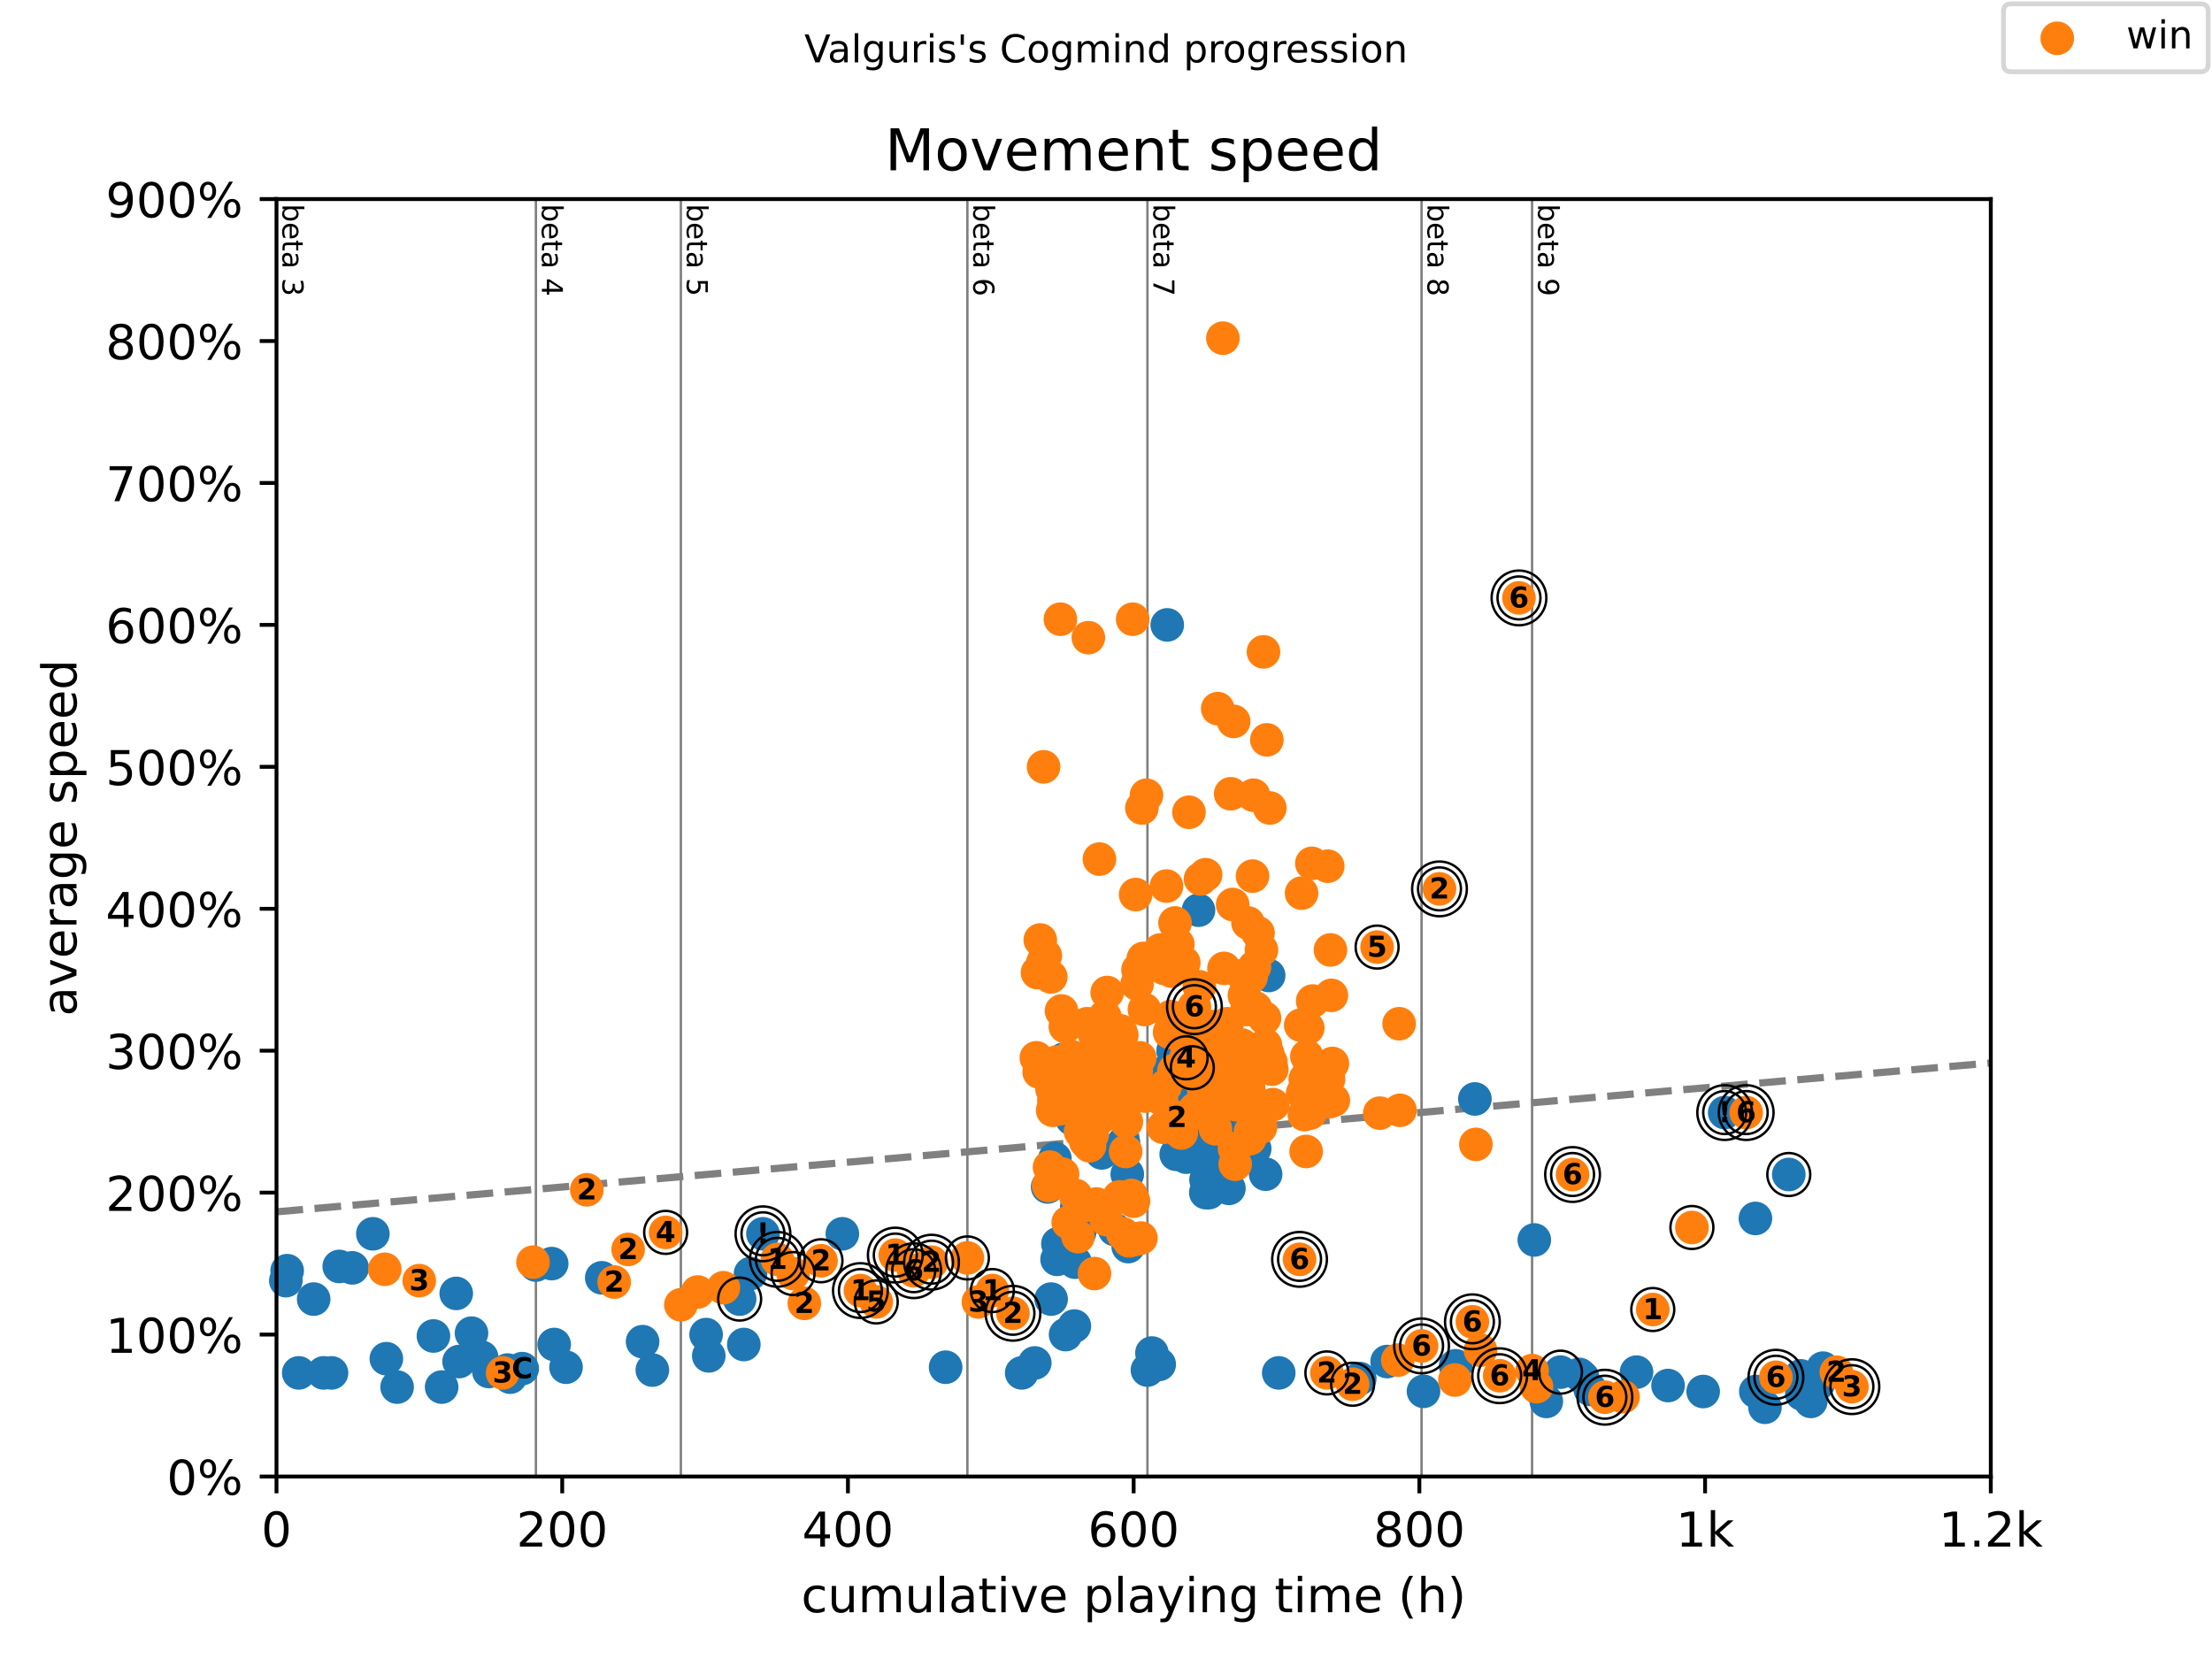 <?xml version="1.0" encoding="utf-8" standalone="no"?>
<!DOCTYPE svg PUBLIC "-//W3C//DTD SVG 1.1//EN"
  "http://www.w3.org/Graphics/SVG/1.1/DTD/svg11.dtd">
<!-- Created with matplotlib (https://matplotlib.org/) -->
<svg height="345.6pt" version="1.1" viewBox="0 0 460.8 345.6" width="460.8pt" xmlns="http://www.w3.org/2000/svg" xmlns:xlink="http://www.w3.org/1999/xlink">
 <defs>
  <style type="text/css">
*{stroke-linecap:butt;stroke-linejoin:round;}
  </style>
 </defs>
 <g id="figure_1">
  <g id="patch_1">
   <path d="M 0 345.6 
L 460.8 345.6 
L 460.8 0 
L 0 0 
z
" style="fill:#ffffff;"/>
  </g>
  <g id="axes_1">
   <g id="patch_2">
    <path d="M 57.6 307.584 
L 414.72 307.584 
L 414.72 41.472 
L 57.6 41.472 
z
" style="fill:#ffffff;"/>
   </g>
   <g id="line2d_1">
    <path clip-path="url(#p254b14bec3)" d="M 57.6 252.443 
L 414.72 221.434 
" style="fill:none;stroke:#808080;stroke-dasharray:5.55,2.4;stroke-dashoffset:0;stroke-width:1.5;"/>
   </g>
   <g id="line2d_2">
    <path clip-path="url(#p254b14bec3)" d="M 111.639 307.584 
L 111.639 41.472 
" style="fill:none;stroke:#808080;stroke-linecap:square;stroke-width:0.5;"/>
   </g>
   <g id="line2d_3">
    <path clip-path="url(#p254b14bec3)" d="M 141.836 307.584 
L 141.836 41.472 
" style="fill:none;stroke:#808080;stroke-linecap:square;stroke-width:0.5;"/>
   </g>
   <g id="line2d_4">
    <path clip-path="url(#p254b14bec3)" d="M 201.524 307.584 
L 201.524 41.472 
" style="fill:none;stroke:#808080;stroke-linecap:square;stroke-width:0.5;"/>
   </g>
   <g id="line2d_5">
    <path clip-path="url(#p254b14bec3)" d="M 239.032 307.584 
L 239.032 41.472 
" style="fill:none;stroke:#808080;stroke-linecap:square;stroke-width:0.5;"/>
   </g>
   <g id="line2d_6">
    <path clip-path="url(#p254b14bec3)" d="M 296.136 307.584 
L 296.136 41.472 
" style="fill:none;stroke:#808080;stroke-linecap:square;stroke-width:0.5;"/>
   </g>
   <g id="line2d_7">
    <path clip-path="url(#p254b14bec3)" d="M 319.161 307.584 
L 319.161 41.472 
" style="fill:none;stroke:#808080;stroke-linecap:square;stroke-width:0.5;"/>
   </g>
   <g id="text_1">
    <!-- beta 3 -->
    <defs>
     <path d="M 48.688 27.297 
Q 48.688 37.203 44.609 42.844 
Q 40.531 48.484 33.406 48.484 
Q 26.266 48.484 22.188 42.844 
Q 18.109 37.203 18.109 27.297 
Q 18.109 17.391 22.188 11.75 
Q 26.266 6.109 33.406 6.109 
Q 40.531 6.109 44.609 11.75 
Q 48.688 17.391 48.688 27.297 
z
M 18.109 46.391 
Q 20.953 51.266 25.266 53.625 
Q 29.594 56 35.594 56 
Q 45.562 56 51.781 48.094 
Q 58.016 40.188 58.016 27.297 
Q 58.016 14.406 51.781 6.484 
Q 45.562 -1.422 35.594 -1.422 
Q 29.594 -1.422 25.266 0.953 
Q 20.953 3.328 18.109 8.203 
L 18.109 0 
L 9.078 0 
L 9.078 75.984 
L 18.109 75.984 
z
" id="DejaVuSans-98"/>
     <path d="M 56.203 29.594 
L 56.203 25.203 
L 14.891 25.203 
Q 15.484 15.922 20.484 11.062 
Q 25.484 6.203 34.422 6.203 
Q 39.594 6.203 44.453 7.469 
Q 49.312 8.734 54.109 11.281 
L 54.109 2.781 
Q 49.266 0.734 44.188 -0.344 
Q 39.109 -1.422 33.891 -1.422 
Q 20.797 -1.422 13.156 6.188 
Q 5.516 13.812 5.516 26.812 
Q 5.516 40.234 12.766 48.109 
Q 20.016 56 32.328 56 
Q 43.359 56 49.781 48.891 
Q 56.203 41.797 56.203 29.594 
z
M 47.219 32.234 
Q 47.125 39.594 43.094 43.984 
Q 39.062 48.391 32.422 48.391 
Q 24.906 48.391 20.391 44.141 
Q 15.875 39.891 15.188 32.172 
z
" id="DejaVuSans-101"/>
     <path d="M 18.312 70.219 
L 18.312 54.688 
L 36.812 54.688 
L 36.812 47.703 
L 18.312 47.703 
L 18.312 18.016 
Q 18.312 11.328 20.141 9.422 
Q 21.969 7.516 27.594 7.516 
L 36.812 7.516 
L 36.812 0 
L 27.594 0 
Q 17.188 0 13.234 3.875 
Q 9.281 7.766 9.281 18.016 
L 9.281 47.703 
L 2.688 47.703 
L 2.688 54.688 
L 9.281 54.688 
L 9.281 70.219 
z
" id="DejaVuSans-116"/>
     <path d="M 34.281 27.484 
Q 23.391 27.484 19.188 25 
Q 14.984 22.516 14.984 16.5 
Q 14.984 11.719 18.141 8.906 
Q 21.297 6.109 26.703 6.109 
Q 34.188 6.109 38.703 11.406 
Q 43.219 16.703 43.219 25.484 
L 43.219 27.484 
z
M 52.203 31.203 
L 52.203 0 
L 43.219 0 
L 43.219 8.297 
Q 40.141 3.328 35.547 0.953 
Q 30.953 -1.422 24.312 -1.422 
Q 15.922 -1.422 10.953 3.297 
Q 6 8.016 6 15.922 
Q 6 25.141 12.172 29.828 
Q 18.359 34.516 30.609 34.516 
L 43.219 34.516 
L 43.219 35.406 
Q 43.219 41.609 39.141 45 
Q 35.062 48.391 27.688 48.391 
Q 23 48.391 18.547 47.266 
Q 14.109 46.141 10.016 43.891 
L 10.016 52.203 
Q 14.938 54.109 19.578 55.047 
Q 24.219 56 28.609 56 
Q 40.484 56 46.344 49.844 
Q 52.203 43.703 52.203 31.203 
z
" id="DejaVuSans-97"/>
     <path id="DejaVuSans-32"/>
     <path d="M 40.578 39.312 
Q 47.656 37.797 51.625 33 
Q 55.609 28.219 55.609 21.188 
Q 55.609 10.406 48.188 4.484 
Q 40.766 -1.422 27.094 -1.422 
Q 22.516 -1.422 17.656 -0.516 
Q 12.797 0.391 7.625 2.203 
L 7.625 11.719 
Q 11.719 9.328 16.594 8.109 
Q 21.484 6.891 26.812 6.891 
Q 36.078 6.891 40.938 10.547 
Q 45.797 14.203 45.797 21.188 
Q 45.797 27.641 41.281 31.266 
Q 36.766 34.906 28.719 34.906 
L 20.219 34.906 
L 20.219 43.016 
L 29.109 43.016 
Q 36.375 43.016 40.234 45.922 
Q 44.094 48.828 44.094 54.297 
Q 44.094 59.906 40.109 62.906 
Q 36.141 65.922 28.719 65.922 
Q 24.656 65.922 20.016 65.031 
Q 15.375 64.156 9.812 62.312 
L 9.812 71.094 
Q 15.438 72.656 20.344 73.438 
Q 25.25 74.219 29.594 74.219 
Q 40.828 74.219 47.359 69.109 
Q 53.906 64.016 53.906 55.328 
Q 53.906 49.266 50.438 45.094 
Q 46.969 40.922 40.578 39.312 
z
" id="DejaVuSans-51"/>
    </defs>
    <g transform="translate(58.848 42.472)rotate(-270)scale(0.06 -0.06)">
     <use xlink:href="#DejaVuSans-98"/>
     <use x="63.477" xlink:href="#DejaVuSans-101"/>
     <use x="125" xlink:href="#DejaVuSans-116"/>
     <use x="164.209" xlink:href="#DejaVuSans-97"/>
     <use x="225.488" xlink:href="#DejaVuSans-32"/>
     <use x="257.275" xlink:href="#DejaVuSans-51"/>
    </g>
   </g>
   <g id="text_2">
    <!-- beta 4 -->
    <defs>
     <path d="M 37.797 64.312 
L 12.891 25.391 
L 37.797 25.391 
z
M 35.203 72.906 
L 47.609 72.906 
L 47.609 25.391 
L 58.016 25.391 
L 58.016 17.188 
L 47.609 17.188 
L 47.609 0 
L 37.797 0 
L 37.797 17.188 
L 4.891 17.188 
L 4.891 26.703 
z
" id="DejaVuSans-52"/>
    </defs>
    <g transform="translate(112.887 42.472)rotate(-270)scale(0.06 -0.06)">
     <use xlink:href="#DejaVuSans-98"/>
     <use x="63.477" xlink:href="#DejaVuSans-101"/>
     <use x="125" xlink:href="#DejaVuSans-116"/>
     <use x="164.209" xlink:href="#DejaVuSans-97"/>
     <use x="225.488" xlink:href="#DejaVuSans-32"/>
     <use x="257.275" xlink:href="#DejaVuSans-52"/>
    </g>
   </g>
   <g id="text_3">
    <!-- beta 5 -->
    <defs>
     <path d="M 10.797 72.906 
L 49.516 72.906 
L 49.516 64.594 
L 19.828 64.594 
L 19.828 46.734 
Q 21.969 47.469 24.109 47.828 
Q 26.266 48.188 28.422 48.188 
Q 40.625 48.188 47.75 41.5 
Q 54.891 34.812 54.891 23.391 
Q 54.891 11.625 47.562 5.094 
Q 40.234 -1.422 26.906 -1.422 
Q 22.312 -1.422 17.547 -0.641 
Q 12.797 0.141 7.719 1.703 
L 7.719 11.625 
Q 12.109 9.234 16.797 8.062 
Q 21.484 6.891 26.703 6.891 
Q 35.156 6.891 40.078 11.328 
Q 45.016 15.766 45.016 23.391 
Q 45.016 31 40.078 35.438 
Q 35.156 39.891 26.703 39.891 
Q 22.75 39.891 18.812 39.016 
Q 14.891 38.141 10.797 36.281 
z
" id="DejaVuSans-53"/>
    </defs>
    <g transform="translate(143.083 42.472)rotate(-270)scale(0.06 -0.06)">
     <use xlink:href="#DejaVuSans-98"/>
     <use x="63.477" xlink:href="#DejaVuSans-101"/>
     <use x="125" xlink:href="#DejaVuSans-116"/>
     <use x="164.209" xlink:href="#DejaVuSans-97"/>
     <use x="225.488" xlink:href="#DejaVuSans-32"/>
     <use x="257.275" xlink:href="#DejaVuSans-53"/>
    </g>
   </g>
   <g id="text_4">
    <!-- beta 6 -->
    <defs>
     <path d="M 33.016 40.375 
Q 26.375 40.375 22.484 35.828 
Q 18.609 31.297 18.609 23.391 
Q 18.609 15.531 22.484 10.953 
Q 26.375 6.391 33.016 6.391 
Q 39.656 6.391 43.531 10.953 
Q 47.406 15.531 47.406 23.391 
Q 47.406 31.297 43.531 35.828 
Q 39.656 40.375 33.016 40.375 
z
M 52.594 71.297 
L 52.594 62.312 
Q 48.875 64.062 45.094 64.984 
Q 41.312 65.922 37.594 65.922 
Q 27.828 65.922 22.672 59.328 
Q 17.531 52.734 16.797 39.406 
Q 19.672 43.656 24.016 45.922 
Q 28.375 48.188 33.594 48.188 
Q 44.578 48.188 50.953 41.516 
Q 57.328 34.859 57.328 23.391 
Q 57.328 12.156 50.688 5.359 
Q 44.047 -1.422 33.016 -1.422 
Q 20.359 -1.422 13.672 8.266 
Q 6.984 17.969 6.984 36.375 
Q 6.984 53.656 15.188 63.938 
Q 23.391 74.219 37.203 74.219 
Q 40.922 74.219 44.703 73.484 
Q 48.484 72.75 52.594 71.297 
z
" id="DejaVuSans-54"/>
    </defs>
    <g transform="translate(202.772 42.472)rotate(-270)scale(0.06 -0.06)">
     <use xlink:href="#DejaVuSans-98"/>
     <use x="63.477" xlink:href="#DejaVuSans-101"/>
     <use x="125" xlink:href="#DejaVuSans-116"/>
     <use x="164.209" xlink:href="#DejaVuSans-97"/>
     <use x="225.488" xlink:href="#DejaVuSans-32"/>
     <use x="257.275" xlink:href="#DejaVuSans-54"/>
    </g>
   </g>
   <g id="text_5">
    <!-- beta 7 -->
    <defs>
     <path d="M 8.203 72.906 
L 55.078 72.906 
L 55.078 68.703 
L 28.609 0 
L 18.312 0 
L 43.219 64.594 
L 8.203 64.594 
z
" id="DejaVuSans-55"/>
    </defs>
    <g transform="translate(240.28 42.472)rotate(-270)scale(0.06 -0.06)">
     <use xlink:href="#DejaVuSans-98"/>
     <use x="63.477" xlink:href="#DejaVuSans-101"/>
     <use x="125" xlink:href="#DejaVuSans-116"/>
     <use x="164.209" xlink:href="#DejaVuSans-97"/>
     <use x="225.488" xlink:href="#DejaVuSans-32"/>
     <use x="257.275" xlink:href="#DejaVuSans-55"/>
    </g>
   </g>
   <g id="text_6">
    <!-- beta 8 -->
    <defs>
     <path d="M 31.781 34.625 
Q 24.75 34.625 20.719 30.859 
Q 16.703 27.094 16.703 20.516 
Q 16.703 13.922 20.719 10.156 
Q 24.75 6.391 31.781 6.391 
Q 38.812 6.391 42.859 10.172 
Q 46.922 13.969 46.922 20.516 
Q 46.922 27.094 42.891 30.859 
Q 38.875 34.625 31.781 34.625 
z
M 21.922 38.812 
Q 15.578 40.375 12.031 44.719 
Q 8.5 49.078 8.5 55.328 
Q 8.5 64.062 14.719 69.141 
Q 20.953 74.219 31.781 74.219 
Q 42.672 74.219 48.875 69.141 
Q 55.078 64.062 55.078 55.328 
Q 55.078 49.078 51.531 44.719 
Q 48 40.375 41.703 38.812 
Q 48.828 37.156 52.797 32.312 
Q 56.781 27.484 56.781 20.516 
Q 56.781 9.906 50.312 4.234 
Q 43.844 -1.422 31.781 -1.422 
Q 19.734 -1.422 13.25 4.234 
Q 6.781 9.906 6.781 20.516 
Q 6.781 27.484 10.781 32.312 
Q 14.797 37.156 21.922 38.812 
z
M 18.312 54.391 
Q 18.312 48.734 21.844 45.562 
Q 25.391 42.391 31.781 42.391 
Q 38.141 42.391 41.719 45.562 
Q 45.312 48.734 45.312 54.391 
Q 45.312 60.062 41.719 63.234 
Q 38.141 66.406 31.781 66.406 
Q 25.391 66.406 21.844 63.234 
Q 18.312 60.062 18.312 54.391 
z
" id="DejaVuSans-56"/>
    </defs>
    <g transform="translate(297.384 42.472)rotate(-270)scale(0.06 -0.06)">
     <use xlink:href="#DejaVuSans-98"/>
     <use x="63.477" xlink:href="#DejaVuSans-101"/>
     <use x="125" xlink:href="#DejaVuSans-116"/>
     <use x="164.209" xlink:href="#DejaVuSans-97"/>
     <use x="225.488" xlink:href="#DejaVuSans-32"/>
     <use x="257.275" xlink:href="#DejaVuSans-56"/>
    </g>
   </g>
   <g id="text_7">
    <!-- beta 9 -->
    <defs>
     <path d="M 10.984 1.516 
L 10.984 10.5 
Q 14.703 8.734 18.5 7.812 
Q 22.312 6.891 25.984 6.891 
Q 35.75 6.891 40.891 13.453 
Q 46.047 20.016 46.781 33.406 
Q 43.953 29.203 39.594 26.953 
Q 35.25 24.703 29.984 24.703 
Q 19.047 24.703 12.672 31.312 
Q 6.297 37.938 6.297 49.422 
Q 6.297 60.641 12.938 67.422 
Q 19.578 74.219 30.609 74.219 
Q 43.266 74.219 49.922 64.516 
Q 56.594 54.828 56.594 36.375 
Q 56.594 19.141 48.406 8.859 
Q 40.234 -1.422 26.422 -1.422 
Q 22.703 -1.422 18.891 -0.688 
Q 15.094 0.047 10.984 1.516 
z
M 30.609 32.422 
Q 37.25 32.422 41.125 36.953 
Q 45.016 41.5 45.016 49.422 
Q 45.016 57.281 41.125 61.844 
Q 37.25 66.406 30.609 66.406 
Q 23.969 66.406 20.094 61.844 
Q 16.219 57.281 16.219 49.422 
Q 16.219 41.5 20.094 36.953 
Q 23.969 32.422 30.609 32.422 
z
" id="DejaVuSans-57"/>
    </defs>
    <g transform="translate(320.409 42.472)rotate(-270)scale(0.06 -0.06)">
     <use xlink:href="#DejaVuSans-98"/>
     <use x="63.477" xlink:href="#DejaVuSans-101"/>
     <use x="125" xlink:href="#DejaVuSans-116"/>
     <use x="164.209" xlink:href="#DejaVuSans-97"/>
     <use x="225.488" xlink:href="#DejaVuSans-32"/>
     <use x="257.275" xlink:href="#DejaVuSans-57"/>
    </g>
   </g>
   <g id="PathCollection_1">
    <defs>
     <path d="M 0 3 
C 0.796 3 1.559 2.684 2.121 2.121 
C 2.684 1.559 3 0.796 3 0 
C 3 -0.796 2.684 -1.559 2.121 -2.121 
C 1.559 -2.684 0.796 -3 0 -3 
C -0.796 -3 -1.559 -2.684 -2.121 -2.121 
C -2.684 -1.559 -3 -0.796 -3 0 
C -3 0.796 -2.684 1.559 -2.121 2.121 
C -1.559 2.684 -0.796 3 0 3 
z
" id="m763e9557bd" style="stroke:#1f77b4;"/>
    </defs>
    <g>
     <use style="fill:#1f77b4;stroke:#1f77b4;" x="59.544" xlink:href="#m763e9557bd" y="266.78"/>
     <use style="fill:#1f77b4;stroke:#1f77b4;" x="59.822" xlink:href="#m763e9557bd" y="264.71"/>
     <use style="fill:#1f77b4;stroke:#1f77b4;" x="62.233" xlink:href="#m763e9557bd" y="285.999"/>
     <use style="fill:#1f77b4;stroke:#1f77b4;" x="65.343" xlink:href="#m763e9557bd" y="270.624"/>
     <use style="fill:#1f77b4;stroke:#1f77b4;" x="67.406" xlink:href="#m763e9557bd" y="285.999"/>
     <use style="fill:#1f77b4;stroke:#1f77b4;" x="69.063" xlink:href="#m763e9557bd" y="285.999"/>
     <use style="fill:#1f77b4;stroke:#1f77b4;" x="70.67" xlink:href="#m763e9557bd" y="263.823"/>
     <use style="fill:#1f77b4;stroke:#1f77b4;" x="73.373" xlink:href="#m763e9557bd" y="264.119"/>
     <use style="fill:#1f77b4;stroke:#1f77b4;" x="77.673" xlink:href="#m763e9557bd" y="257.023"/>
     <use style="fill:#1f77b4;stroke:#1f77b4;" x="80.485" xlink:href="#m763e9557bd" y="283.043"/>
     <use style="fill:#1f77b4;stroke:#1f77b4;" x="82.727" xlink:href="#m763e9557bd" y="288.956"/>
     <use style="fill:#1f77b4;stroke:#1f77b4;" x="90.291" xlink:href="#m763e9557bd" y="278.312"/>
     <use style="fill:#1f77b4;stroke:#1f77b4;" x="92.003" xlink:href="#m763e9557bd" y="288.956"/>
     <use style="fill:#1f77b4;stroke:#1f77b4;" x="95.043" xlink:href="#m763e9557bd" y="269.441"/>
     <use style="fill:#1f77b4;stroke:#1f77b4;" x="95.638" xlink:href="#m763e9557bd" y="283.634"/>
     <use style="fill:#1f77b4;stroke:#1f77b4;" x="98.222" xlink:href="#m763e9557bd" y="277.72"/>
     <use style="fill:#1f77b4;stroke:#1f77b4;" x="100.34" xlink:href="#m763e9557bd" y="282.747"/>
     <use style="fill:#1f77b4;stroke:#1f77b4;" x="101.843" xlink:href="#m763e9557bd" y="285.704"/>
     <use style="fill:#1f77b4;stroke:#1f77b4;" x="105.747" xlink:href="#m763e9557bd" y="285.408"/>
     <use style="fill:#1f77b4;stroke:#1f77b4;" x="106.277" xlink:href="#m763e9557bd" y="286.886"/>
     <use style="fill:#1f77b4;stroke:#1f77b4;" x="108.782" xlink:href="#m763e9557bd" y="285.112"/>
     <use style="fill:#1f77b4;stroke:#1f77b4;" x="111.639" xlink:href="#m763e9557bd" y="263.528"/>
     <use style="fill:#1f77b4;stroke:#1f77b4;" x="114.928" xlink:href="#m763e9557bd" y="263.232"/>
     <use style="fill:#1f77b4;stroke:#1f77b4;" x="115.444" xlink:href="#m763e9557bd" y="280.086"/>
     <use style="fill:#1f77b4;stroke:#1f77b4;" x="117.914" xlink:href="#m763e9557bd" y="284.817"/>
     <use style="fill:#1f77b4;stroke:#1f77b4;" x="125.354" xlink:href="#m763e9557bd" y="266.189"/>
     <use style="fill:#1f77b4;stroke:#1f77b4;" x="133.865" xlink:href="#m763e9557bd" y="279.494"/>
     <use style="fill:#1f77b4;stroke:#1f77b4;" x="135.894" xlink:href="#m763e9557bd" y="285.408"/>
     <use style="fill:#1f77b4;stroke:#1f77b4;" x="147.098" xlink:href="#m763e9557bd" y="278.016"/>
     <use style="fill:#1f77b4;stroke:#1f77b4;" x="147.649" xlink:href="#m763e9557bd" y="282.451"/>
     <use style="fill:#1f77b4;stroke:#1f77b4;" x="154.082" xlink:href="#m763e9557bd" y="270.624"/>
     <use style="fill:#1f77b4;stroke:#1f77b4;" x="154.95" xlink:href="#m763e9557bd" y="280.086"/>
     <use style="fill:#1f77b4;stroke:#1f77b4;" x="156.349" xlink:href="#m763e9557bd" y="265.302"/>
     <use style="fill:#1f77b4;stroke:#1f77b4;" x="158.938" xlink:href="#m763e9557bd" y="257.023"/>
     <use style="fill:#1f77b4;stroke:#1f77b4;" x="175.479" xlink:href="#m763e9557bd" y="257.023"/>
     <use style="fill:#1f77b4;stroke:#1f77b4;" x="196.991" xlink:href="#m763e9557bd" y="284.817"/>
     <use style="fill:#1f77b4;stroke:#1f77b4;" x="212.838" xlink:href="#m763e9557bd" y="285.999"/>
     <use style="fill:#1f77b4;stroke:#1f77b4;" x="215.561" xlink:href="#m763e9557bd" y="283.93"/>
     <use style="fill:#1f77b4;stroke:#1f77b4;" x="218.24" xlink:href="#m763e9557bd" y="247.265"/>
     <use style="fill:#1f77b4;stroke:#1f77b4;" x="218.969" xlink:href="#m763e9557bd" y="270.624"/>
     <use style="fill:#1f77b4;stroke:#1f77b4;" x="219.757" xlink:href="#m763e9557bd" y="241.352"/>
     <use style="fill:#1f77b4;stroke:#1f77b4;" x="220.209" xlink:href="#m763e9557bd" y="262.345"/>
     <use style="fill:#1f77b4;stroke:#1f77b4;" x="220.382" xlink:href="#m763e9557bd" y="259.092"/>
     <use style="fill:#1f77b4;stroke:#1f77b4;" x="221.602" xlink:href="#m763e9557bd" y="220.654"/>
     <use style="fill:#1f77b4;stroke:#1f77b4;" x="221.979" xlink:href="#m763e9557bd" y="278.016"/>
     <use style="fill:#1f77b4;stroke:#1f77b4;" x="222.351" xlink:href="#m763e9557bd" y="260.275"/>
     <use style="fill:#1f77b4;stroke:#1f77b4;" x="223.314" xlink:href="#m763e9557bd" y="233.073"/>
     <use style="fill:#1f77b4;stroke:#1f77b4;" x="223.81" xlink:href="#m763e9557bd" y="276.242"/>
     <use style="fill:#1f77b4;stroke:#1f77b4;" x="223.958" xlink:href="#m763e9557bd" y="262.936"/>
     <use style="fill:#1f77b4;stroke:#1f77b4;" x="224.316" xlink:href="#m763e9557bd" y="251.405"/>
     <use style="fill:#1f77b4;stroke:#1f77b4;" x="224.896" xlink:href="#m763e9557bd" y="256.727"/>
     <use style="fill:#1f77b4;stroke:#1f77b4;" x="227.867" xlink:href="#m763e9557bd" y="231.89"/>
     <use style="fill:#1f77b4;stroke:#1f77b4;" x="229.509" xlink:href="#m763e9557bd" y="240.169"/>
     <use style="fill:#1f77b4;stroke:#1f77b4;" x="232.207" xlink:href="#m763e9557bd" y="256.136"/>
     <use style="fill:#1f77b4;stroke:#1f77b4;" x="234.047" xlink:href="#m763e9557bd" y="238.099"/>
     <use style="fill:#1f77b4;stroke:#1f77b4;" x="234.831" xlink:href="#m763e9557bd" y="244.604"/>
     <use style="fill:#1f77b4;stroke:#1f77b4;" x="235.029" xlink:href="#m763e9557bd" y="259.684"/>
     <use style="fill:#1f77b4;stroke:#1f77b4;" x="239.032" xlink:href="#m763e9557bd" y="285.408"/>
     <use style="fill:#1f77b4;stroke:#1f77b4;" x="239.969" xlink:href="#m763e9557bd" y="281.86"/>
     <use style="fill:#1f77b4;stroke:#1f77b4;" x="241.487" xlink:href="#m763e9557bd" y="284.225"/>
     <use style="fill:#1f77b4;stroke:#1f77b4;" x="242.167" xlink:href="#m763e9557bd" y="223.611"/>
     <use style="fill:#1f77b4;stroke:#1f77b4;" x="243.159" xlink:href="#m763e9557bd" y="130.176"/>
     <use style="fill:#1f77b4;stroke:#1f77b4;" x="244.374" xlink:href="#m763e9557bd" y="218.88"/>
     <use style="fill:#1f77b4;stroke:#1f77b4;" x="244.984" xlink:href="#m763e9557bd" y="231.299"/>
     <use style="fill:#1f77b4;stroke:#1f77b4;" x="245.028" xlink:href="#m763e9557bd" y="240.465"/>
     <use style="fill:#1f77b4;stroke:#1f77b4;" x="245.802" xlink:href="#m763e9557bd" y="215.923"/>
     <use style="fill:#1f77b4;stroke:#1f77b4;" x="245.941" xlink:href="#m763e9557bd" y="217.993"/>
     <use style="fill:#1f77b4;stroke:#1f77b4;" x="246.804" xlink:href="#m763e9557bd" y="214.74"/>
     <use style="fill:#1f77b4;stroke:#1f77b4;" x="247.112" xlink:href="#m763e9557bd" y="241.056"/>
     <use style="fill:#1f77b4;stroke:#1f77b4;" x="247.528" xlink:href="#m763e9557bd" y="238.986"/>
     <use style="fill:#1f77b4;stroke:#1f77b4;" x="248.381" xlink:href="#m763e9557bd" y="222.428"/>
     <use style="fill:#1f77b4;stroke:#1f77b4;" x="249.22" xlink:href="#m763e9557bd" y="226.863"/>
     <use style="fill:#1f77b4;stroke:#1f77b4;" x="249.671" xlink:href="#m763e9557bd" y="189.608"/>
     <use style="fill:#1f77b4;stroke:#1f77b4;" x="251.194" xlink:href="#m763e9557bd" y="248.448"/>
     <use style="fill:#1f77b4;stroke:#1f77b4;" x="251.238" xlink:href="#m763e9557bd" y="245.787"/>
     <use style="fill:#1f77b4;stroke:#1f77b4;" x="251.571" xlink:href="#m763e9557bd" y="241.352"/>
     <use style="fill:#1f77b4;stroke:#1f77b4;" x="251.769" xlink:href="#m763e9557bd" y="237.508"/>
     <use style="fill:#1f77b4;stroke:#1f77b4;" x="251.814" xlink:href="#m763e9557bd" y="248.448"/>
     <use style="fill:#1f77b4;stroke:#1f77b4;" x="252.012" xlink:href="#m763e9557bd" y="227.455"/>
     <use style="fill:#1f77b4;stroke:#1f77b4;" x="254.557" xlink:href="#m763e9557bd" y="246.083"/>
     <use style="fill:#1f77b4;stroke:#1f77b4;" x="255.886" xlink:href="#m763e9557bd" y="231.89"/>
     <use style="fill:#1f77b4;stroke:#1f77b4;" x="256.005" xlink:href="#m763e9557bd" y="247.561"/>
     <use style="fill:#1f77b4;stroke:#1f77b4;" x="256.208" xlink:href="#m763e9557bd" y="241.056"/>
     <use style="fill:#1f77b4;stroke:#1f77b4;" x="257.701" xlink:href="#m763e9557bd" y="237.212"/>
     <use style="fill:#1f77b4;stroke:#1f77b4;" x="258.797" xlink:href="#m763e9557bd" y="232.777"/>
     <use style="fill:#1f77b4;stroke:#1f77b4;" x="261.377" xlink:href="#m763e9557bd" y="239.282"/>
     <use style="fill:#1f77b4;stroke:#1f77b4;" x="262.398" xlink:href="#m763e9557bd" y="234.551"/>
     <use style="fill:#1f77b4;stroke:#1f77b4;" x="263.653" xlink:href="#m763e9557bd" y="244.604"/>
     <use style="fill:#1f77b4;stroke:#1f77b4;" x="264.288" xlink:href="#m763e9557bd" y="203.209"/>
     <use style="fill:#1f77b4;stroke:#1f77b4;" x="266.386" xlink:href="#m763e9557bd" y="285.999"/>
     <use style="fill:#1f77b4;stroke:#1f77b4;" x="283.26" xlink:href="#m763e9557bd" y="287.182"/>
     <use style="fill:#1f77b4;stroke:#1f77b4;" x="288.964" xlink:href="#m763e9557bd" y="283.634"/>
     <use style="fill:#1f77b4;stroke:#1f77b4;" x="296.543" xlink:href="#m763e9557bd" y="289.843"/>
     <use style="fill:#1f77b4;stroke:#1f77b4;" x="303.234" xlink:href="#m763e9557bd" y="284.521"/>
     <use style="fill:#1f77b4;stroke:#1f77b4;" x="307.247" xlink:href="#m763e9557bd" y="228.933"/>
     <use style="fill:#1f77b4;stroke:#1f77b4;" x="319.622" xlink:href="#m763e9557bd" y="258.304"/>
     <use style="fill:#1f77b4;stroke:#1f77b4;" x="320.963" xlink:href="#m763e9557bd" y="289.555"/>
     <use style="fill:#1f77b4;stroke:#1f77b4;" x="322.129" xlink:href="#m763e9557bd" y="291.94"/>
     <use style="fill:#1f77b4;stroke:#1f77b4;" x="325.074" xlink:href="#m763e9557bd" y="285.843"/>
     <use style="fill:#1f77b4;stroke:#1f77b4;" x="328.983" xlink:href="#m763e9557bd" y="286.312"/>
     <use style="fill:#1f77b4;stroke:#1f77b4;" x="329.667" xlink:href="#m763e9557bd" y="286.907"/>
     <use style="fill:#1f77b4;stroke:#1f77b4;" x="331.28" xlink:href="#m763e9557bd" y="289.444"/>
     <use style="fill:#1f77b4;stroke:#1f77b4;" x="340.92" xlink:href="#m763e9557bd" y="285.843"/>
     <use style="fill:#1f77b4;stroke:#1f77b4;" x="347.485" xlink:href="#m763e9557bd" y="288.63"/>
     <use style="fill:#1f77b4;stroke:#1f77b4;" x="354.802" xlink:href="#m763e9557bd" y="289.879"/>
     <use style="fill:#1f77b4;stroke:#1f77b4;" x="359.285" xlink:href="#m763e9557bd" y="231.769"/>
     <use style="fill:#1f77b4;stroke:#1f77b4;" x="365.684" xlink:href="#m763e9557bd" y="253.824"/>
     <use style="fill:#1f77b4;stroke:#1f77b4;" x="365.773" xlink:href="#m763e9557bd" y="289.879"/>
     <use style="fill:#1f77b4;stroke:#1f77b4;" x="367.675" xlink:href="#m763e9557bd" y="293.161"/>
     <use style="fill:#1f77b4;stroke:#1f77b4;" x="372.637" xlink:href="#m763e9557bd" y="244.673"/>
     <use style="fill:#1f77b4;stroke:#1f77b4;" x="375.119" xlink:href="#m763e9557bd" y="286.614"/>
     <use style="fill:#1f77b4;stroke:#1f77b4;" x="375.345" xlink:href="#m763e9557bd" y="290.393"/>
     <use style="fill:#1f77b4;stroke:#1f77b4;" x="375.636" xlink:href="#m763e9557bd" y="289.555"/>
     <use style="fill:#1f77b4;stroke:#1f77b4;" x="377.223" xlink:href="#m763e9557bd" y="291.94"/>
     <use style="fill:#1f77b4;stroke:#1f77b4;" x="378.784" xlink:href="#m763e9557bd" y="288.259"/>
     <use style="fill:#1f77b4;stroke:#1f77b4;" x="379.759" xlink:href="#m763e9557bd" y="285.013"/>
    </g>
   </g>
   <g id="PathCollection_2">
    <defs>
     <path d="M 0 3 
C 0.796 3 1.559 2.684 2.121 2.121 
C 2.684 1.559 3 0.796 3 0 
C 3 -0.796 2.684 -1.559 2.121 -2.121 
C 1.559 -2.684 0.796 -3 0 -3 
C -0.796 -3 -1.559 -2.684 -2.121 -2.121 
C -2.684 -1.559 -3 -0.796 -3 0 
C -3 0.796 -2.684 1.559 -2.121 2.121 
C -1.559 2.684 -0.796 3 0 3 
z
" id="m5c22356b7f" style="stroke:#ff7f0e;"/>
    </defs>
    <g>
     <use style="fill:#ff7f0e;stroke:#ff7f0e;" x="80.153" xlink:href="#m5c22356b7f" y="264.415"/>
     <use style="fill:#ff7f0e;stroke:#ff7f0e;" x="87.335" xlink:href="#m5c22356b7f" y="266.78"/>
     <use style="fill:#ff7f0e;stroke:#ff7f0e;" x="104.705" xlink:href="#m5c22356b7f" y="285.999"/>
     <use style="fill:#ff7f0e;stroke:#ff7f0e;" x="111.039" xlink:href="#m5c22356b7f" y="262.936"/>
     <use style="fill:#ff7f0e;stroke:#ff7f0e;" x="122.249" xlink:href="#m5c22356b7f" y="247.857"/>
     <use style="fill:#ff7f0e;stroke:#ff7f0e;" x="127.943" xlink:href="#m5c22356b7f" y="267.076"/>
     <use style="fill:#ff7f0e;stroke:#ff7f0e;" x="130.854" xlink:href="#m5c22356b7f" y="260.275"/>
     <use style="fill:#ff7f0e;stroke:#ff7f0e;" x="138.666" xlink:href="#m5c22356b7f" y="256.727"/>
     <use style="fill:#ff7f0e;stroke:#ff7f0e;" x="141.836" xlink:href="#m5c22356b7f" y="271.807"/>
     <use style="fill:#ff7f0e;stroke:#ff7f0e;" x="145.347" xlink:href="#m5c22356b7f" y="269.146"/>
     <use style="fill:#ff7f0e;stroke:#ff7f0e;" x="150.694" xlink:href="#m5c22356b7f" y="268.259"/>
     <use style="fill:#ff7f0e;stroke:#ff7f0e;" x="161.939" xlink:href="#m5c22356b7f" y="262.345"/>
     <use style="fill:#ff7f0e;stroke:#ff7f0e;" x="165.207" xlink:href="#m5c22356b7f" y="265.302"/>
     <use style="fill:#ff7f0e;stroke:#ff7f0e;" x="167.558" xlink:href="#m5c22356b7f" y="271.511"/>
     <use style="fill:#ff7f0e;stroke:#ff7f0e;" x="171.025" xlink:href="#m5c22356b7f" y="262.641"/>
     <use style="fill:#ff7f0e;stroke:#ff7f0e;" x="179.239" xlink:href="#m5c22356b7f" y="268.85"/>
     <use style="fill:#ff7f0e;stroke:#ff7f0e;" x="182.537" xlink:href="#m5c22356b7f" y="271.215"/>
     <use style="fill:#ff7f0e;stroke:#ff7f0e;" x="186.505" xlink:href="#m5c22356b7f" y="261.458"/>
     <use style="fill:#ff7f0e;stroke:#ff7f0e;" x="190.344" xlink:href="#m5c22356b7f" y="264.71"/>
     <use style="fill:#ff7f0e;stroke:#ff7f0e;" x="194.055" xlink:href="#m5c22356b7f" y="262.936"/>
     <use style="fill:#ff7f0e;stroke:#ff7f0e;" x="201.524" xlink:href="#m5c22356b7f" y="262.049"/>
     <use style="fill:#ff7f0e;stroke:#ff7f0e;" x="203.821" xlink:href="#m5c22356b7f" y="271.215"/>
     <use style="fill:#ff7f0e;stroke:#ff7f0e;" x="206.727" xlink:href="#m5c22356b7f" y="268.85"/>
     <use style="fill:#ff7f0e;stroke:#ff7f0e;" x="211.013" xlink:href="#m5c22356b7f" y="273.581"/>
     <use style="fill:#ff7f0e;stroke:#ff7f0e;" x="215.893" xlink:href="#m5c22356b7f" y="220.358"/>
     <use style="fill:#ff7f0e;stroke:#ff7f0e;" x="216.127" xlink:href="#m5c22356b7f" y="202.618"/>
     <use style="fill:#ff7f0e;stroke:#ff7f0e;" x="216.479" xlink:href="#m5c22356b7f" y="223.315"/>
     <use style="fill:#ff7f0e;stroke:#ff7f0e;" x="216.712" xlink:href="#m5c22356b7f" y="195.817"/>
     <use style="fill:#ff7f0e;stroke:#ff7f0e;" x="217.238" xlink:href="#m5c22356b7f" y="200.548"/>
     <use style="fill:#ff7f0e;stroke:#ff7f0e;" x="217.401" xlink:href="#m5c22356b7f" y="159.744"/>
     <use style="fill:#ff7f0e;stroke:#ff7f0e;" x="217.773" xlink:href="#m5c22356b7f" y="199.069"/>
     <use style="fill:#ff7f0e;stroke:#ff7f0e;" x="218.423" xlink:href="#m5c22356b7f" y="246.97"/>
     <use style="fill:#ff7f0e;stroke:#ff7f0e;" x="218.641" xlink:href="#m5c22356b7f" y="243.126"/>
     <use style="fill:#ff7f0e;stroke:#ff7f0e;" x="218.899" xlink:href="#m5c22356b7f" y="203.505"/>
     <use style="fill:#ff7f0e;stroke:#ff7f0e;" x="219.157" xlink:href="#m5c22356b7f" y="226.863"/>
     <use style="fill:#ff7f0e;stroke:#ff7f0e;" x="219.291" xlink:href="#m5c22356b7f" y="231.299"/>
     <use style="fill:#ff7f0e;stroke:#ff7f0e;" x="219.539" xlink:href="#m5c22356b7f" y="229.229"/>
     <use style="fill:#ff7f0e;stroke:#ff7f0e;" x="220.109" xlink:href="#m5c22356b7f" y="221.245"/>
     <use style="fill:#ff7f0e;stroke:#ff7f0e;" x="220.645" xlink:href="#m5c22356b7f" y="231.003"/>
     <use style="fill:#ff7f0e;stroke:#ff7f0e;" x="220.903" xlink:href="#m5c22356b7f" y="128.993"/>
     <use style="fill:#ff7f0e;stroke:#ff7f0e;" x="221.131" xlink:href="#m5c22356b7f" y="210.601"/>
     <use style="fill:#ff7f0e;stroke:#ff7f0e;" x="221.354" xlink:href="#m5c22356b7f" y="244.604"/>
     <use style="fill:#ff7f0e;stroke:#ff7f0e;" x="221.93" xlink:href="#m5c22356b7f" y="213.853"/>
     <use style="fill:#ff7f0e;stroke:#ff7f0e;" x="222.297" xlink:href="#m5c22356b7f" y="223.611"/>
     <use style="fill:#ff7f0e;stroke:#ff7f0e;" x="222.53" xlink:href="#m5c22356b7f" y="254.657"/>
     <use style="fill:#ff7f0e;stroke:#ff7f0e;" x="222.778" xlink:href="#m5c22356b7f" y="223.315"/>
     <use style="fill:#ff7f0e;stroke:#ff7f0e;" x="223.061" xlink:href="#m5c22356b7f" y="220.063"/>
     <use style="fill:#ff7f0e;stroke:#ff7f0e;" x="223.542" xlink:href="#m5c22356b7f" y="231.003"/>
     <use style="fill:#ff7f0e;stroke:#ff7f0e;" x="223.735" xlink:href="#m5c22356b7f" y="228.046"/>
     <use style="fill:#ff7f0e;stroke:#ff7f0e;" x="224.092" xlink:href="#m5c22356b7f" y="249.039"/>
     <use style="fill:#ff7f0e;stroke:#ff7f0e;" x="224.578" xlink:href="#m5c22356b7f" y="257.614"/>
     <use style="fill:#ff7f0e;stroke:#ff7f0e;" x="225.104" xlink:href="#m5c22356b7f" y="235.734"/>
     <use style="fill:#ff7f0e;stroke:#ff7f0e;" x="225.367" xlink:href="#m5c22356b7f" y="230.116"/>
     <use style="fill:#ff7f0e;stroke:#ff7f0e;" x="225.64" xlink:href="#m5c22356b7f" y="222.132"/>
     <use style="fill:#ff7f0e;stroke:#ff7f0e;" x="225.952" xlink:href="#m5c22356b7f" y="251.109"/>
     <use style="fill:#ff7f0e;stroke:#ff7f0e;" x="226.171" xlink:href="#m5c22356b7f" y="237.804"/>
     <use style="fill:#ff7f0e;stroke:#ff7f0e;" x="226.443" xlink:href="#m5c22356b7f" y="213.262"/>
     <use style="fill:#ff7f0e;stroke:#ff7f0e;" x="226.721" xlink:href="#m5c22356b7f" y="132.837"/>
     <use style="fill:#ff7f0e;stroke:#ff7f0e;" x="226.979" xlink:href="#m5c22356b7f" y="238.691"/>
     <use style="fill:#ff7f0e;stroke:#ff7f0e;" x="227.172" xlink:href="#m5c22356b7f" y="223.611"/>
     <use style="fill:#ff7f0e;stroke:#ff7f0e;" x="227.54" xlink:href="#m5c22356b7f" y="236.325"/>
     <use style="fill:#ff7f0e;stroke:#ff7f0e;" x="228.001" xlink:href="#m5c22356b7f" y="265.302"/>
     <use style="fill:#ff7f0e;stroke:#ff7f0e;" x="228.214" xlink:href="#m5c22356b7f" y="216.219"/>
     <use style="fill:#ff7f0e;stroke:#ff7f0e;" x="228.403" xlink:href="#m5c22356b7f" y="250.813"/>
     <use style="fill:#ff7f0e;stroke:#ff7f0e;" x="228.76" xlink:href="#m5c22356b7f" y="225.681"/>
     <use style="fill:#ff7f0e;stroke:#ff7f0e;" x="229.032" xlink:href="#m5c22356b7f" y="178.963"/>
     <use style="fill:#ff7f0e;stroke:#ff7f0e;" x="229.3" xlink:href="#m5c22356b7f" y="232.777"/>
     <use style="fill:#ff7f0e;stroke:#ff7f0e;" x="229.692" xlink:href="#m5c22356b7f" y="227.159"/>
     <use style="fill:#ff7f0e;stroke:#ff7f0e;" x="230.153" xlink:href="#m5c22356b7f" y="211.784"/>
     <use style="fill:#ff7f0e;stroke:#ff7f0e;" x="230.456" xlink:href="#m5c22356b7f" y="254.066"/>
     <use style="fill:#ff7f0e;stroke:#ff7f0e;" x="230.644" xlink:href="#m5c22356b7f" y="206.757"/>
     <use style="fill:#ff7f0e;stroke:#ff7f0e;" x="230.878" xlink:href="#m5c22356b7f" y="218.88"/>
     <use style="fill:#ff7f0e;stroke:#ff7f0e;" x="231.944" xlink:href="#m5c22356b7f" y="221.541"/>
     <use style="fill:#ff7f0e;stroke:#ff7f0e;" x="232.425" xlink:href="#m5c22356b7f" y="228.046"/>
     <use style="fill:#ff7f0e;stroke:#ff7f0e;" x="232.678" xlink:href="#m5c22356b7f" y="221.541"/>
     <use style="fill:#ff7f0e;stroke:#ff7f0e;" x="232.966" xlink:href="#m5c22356b7f" y="222.724"/>
     <use style="fill:#ff7f0e;stroke:#ff7f0e;" x="233.159" xlink:href="#m5c22356b7f" y="249.335"/>
     <use style="fill:#ff7f0e;stroke:#ff7f0e;" x="233.382" xlink:href="#m5c22356b7f" y="214.74"/>
     <use style="fill:#ff7f0e;stroke:#ff7f0e;" x="233.69" xlink:href="#m5c22356b7f" y="215.628"/>
     <use style="fill:#ff7f0e;stroke:#ff7f0e;" x="233.933" xlink:href="#m5c22356b7f" y="257.023"/>
     <use style="fill:#ff7f0e;stroke:#ff7f0e;" x="234.285" xlink:href="#m5c22356b7f" y="230.116"/>
     <use style="fill:#ff7f0e;stroke:#ff7f0e;" x="234.493" xlink:href="#m5c22356b7f" y="239.873"/>
     <use style="fill:#ff7f0e;stroke:#ff7f0e;" x="234.642" xlink:href="#m5c22356b7f" y="233.664"/>
     <use style="fill:#ff7f0e;stroke:#ff7f0e;" x="235.218" xlink:href="#m5c22356b7f" y="258.501"/>
     <use style="fill:#ff7f0e;stroke:#ff7f0e;" x="235.451" xlink:href="#m5c22356b7f" y="226.568"/>
     <use style="fill:#ff7f0e;stroke:#ff7f0e;" x="235.654" xlink:href="#m5c22356b7f" y="249.039"/>
     <use style="fill:#ff7f0e;stroke:#ff7f0e;" x="235.957" xlink:href="#m5c22356b7f" y="128.993"/>
     <use style="fill:#ff7f0e;stroke:#ff7f0e;" x="236.135" xlink:href="#m5c22356b7f" y="250.222"/>
     <use style="fill:#ff7f0e;stroke:#ff7f0e;" x="236.383" xlink:href="#m5c22356b7f" y="258.205"/>
     <use style="fill:#ff7f0e;stroke:#ff7f0e;" x="236.572" xlink:href="#m5c22356b7f" y="186.355"/>
     <use style="fill:#ff7f0e;stroke:#ff7f0e;" x="236.711" xlink:href="#m5c22356b7f" y="223.02"/>
     <use style="fill:#ff7f0e;stroke:#ff7f0e;" x="236.879" xlink:href="#m5c22356b7f" y="204.983"/>
     <use style="fill:#ff7f0e;stroke:#ff7f0e;" x="237.073" xlink:href="#m5c22356b7f" y="202.026"/>
     <use style="fill:#ff7f0e;stroke:#ff7f0e;" x="237.236" xlink:href="#m5c22356b7f" y="226.863"/>
     <use style="fill:#ff7f0e;stroke:#ff7f0e;" x="237.45" xlink:href="#m5c22356b7f" y="220.358"/>
     <use style="fill:#ff7f0e;stroke:#ff7f0e;" x="237.673" xlink:href="#m5c22356b7f" y="257.91"/>
     <use style="fill:#ff7f0e;stroke:#ff7f0e;" x="237.876" xlink:href="#m5c22356b7f" y="168.319"/>
     <use style="fill:#ff7f0e;stroke:#ff7f0e;" x="238.184" xlink:href="#m5c22356b7f" y="199.661"/>
     <use style="fill:#ff7f0e;stroke:#ff7f0e;" x="238.402" xlink:href="#m5c22356b7f" y="210.305"/>
     <use style="fill:#ff7f0e;stroke:#ff7f0e;" x="238.566" xlink:href="#m5c22356b7f" y="228.342"/>
     <use style="fill:#ff7f0e;stroke:#ff7f0e;" x="238.828" xlink:href="#m5c22356b7f" y="165.658"/>
     <use style="fill:#ff7f0e;stroke:#ff7f0e;" x="241.715" xlink:href="#m5c22356b7f" y="197.887"/>
     <use style="fill:#ff7f0e;stroke:#ff7f0e;" x="241.948" xlink:href="#m5c22356b7f" y="228.933"/>
     <use style="fill:#ff7f0e;stroke:#ff7f0e;" x="242.335" xlink:href="#m5c22356b7f" y="234.847"/>
     <use style="fill:#ff7f0e;stroke:#ff7f0e;" x="242.514" xlink:href="#m5c22356b7f" y="201.731"/>
     <use style="fill:#ff7f0e;stroke:#ff7f0e;" x="242.727" xlink:href="#m5c22356b7f" y="226.272"/>
     <use style="fill:#ff7f0e;stroke:#ff7f0e;" x="243.005" xlink:href="#m5c22356b7f" y="184.581"/>
     <use style="fill:#ff7f0e;stroke:#ff7f0e;" x="243.65" xlink:href="#m5c22356b7f" y="215.036"/>
     <use style="fill:#ff7f0e;stroke:#ff7f0e;" x="243.878" xlink:href="#m5c22356b7f" y="211.784"/>
     <use style="fill:#ff7f0e;stroke:#ff7f0e;" x="244.111" xlink:href="#m5c22356b7f" y="202.322"/>
     <use style="fill:#ff7f0e;stroke:#ff7f0e;" x="244.567" xlink:href="#m5c22356b7f" y="223.02"/>
     <use style="fill:#ff7f0e;stroke:#ff7f0e;" x="244.78" xlink:href="#m5c22356b7f" y="192.269"/>
     <use style="fill:#ff7f0e;stroke:#ff7f0e;" x="245.192" xlink:href="#m5c22356b7f" y="232.777"/>
     <use style="fill:#ff7f0e;stroke:#ff7f0e;" x="245.366" xlink:href="#m5c22356b7f" y="196.704"/>
     <use style="fill:#ff7f0e;stroke:#ff7f0e;" x="245.634" xlink:href="#m5c22356b7f" y="213.262"/>
     <use style="fill:#ff7f0e;stroke:#ff7f0e;" x="246.075" xlink:href="#m5c22356b7f" y="236.029"/>
     <use style="fill:#ff7f0e;stroke:#ff7f0e;" x="246.234" xlink:href="#m5c22356b7f" y="213.262"/>
     <use style="fill:#ff7f0e;stroke:#ff7f0e;" x="246.432" xlink:href="#m5c22356b7f" y="223.315"/>
     <use style="fill:#ff7f0e;stroke:#ff7f0e;" x="246.611" xlink:href="#m5c22356b7f" y="200.548"/>
     <use style="fill:#ff7f0e;stroke:#ff7f0e;" x="247.087" xlink:href="#m5c22356b7f" y="220.358"/>
     <use style="fill:#ff7f0e;stroke:#ff7f0e;" x="247.3" xlink:href="#m5c22356b7f" y="219.176"/>
     <use style="fill:#ff7f0e;stroke:#ff7f0e;" x="247.404" xlink:href="#m5c22356b7f" y="212.671"/>
     <use style="fill:#ff7f0e;stroke:#ff7f0e;" x="247.682" xlink:href="#m5c22356b7f" y="169.206"/>
     <use style="fill:#ff7f0e;stroke:#ff7f0e;" x="247.836" xlink:href="#m5c22356b7f" y="223.611"/>
     <use style="fill:#ff7f0e;stroke:#ff7f0e;" x="248.818" xlink:href="#m5c22356b7f" y="209.714"/>
     <use style="fill:#ff7f0e;stroke:#ff7f0e;" x="248.977" xlink:href="#m5c22356b7f" y="231.003"/>
     <use style="fill:#ff7f0e;stroke:#ff7f0e;" x="249.403" xlink:href="#m5c22356b7f" y="220.654"/>
     <use style="fill:#ff7f0e;stroke:#ff7f0e;" x="249.86" xlink:href="#m5c22356b7f" y="205.574"/>
     <use style="fill:#ff7f0e;stroke:#ff7f0e;" x="250.093" xlink:href="#m5c22356b7f" y="183.103"/>
     <use style="fill:#ff7f0e;stroke:#ff7f0e;" x="250.256" xlink:href="#m5c22356b7f" y="231.89"/>
     <use style="fill:#ff7f0e;stroke:#ff7f0e;" x="250.484" xlink:href="#m5c22356b7f" y="222.132"/>
     <use style="fill:#ff7f0e;stroke:#ff7f0e;" x="250.772" xlink:href="#m5c22356b7f" y="227.159"/>
     <use style="fill:#ff7f0e;stroke:#ff7f0e;" x="250.966" xlink:href="#m5c22356b7f" y="217.402"/>
     <use style="fill:#ff7f0e;stroke:#ff7f0e;" x="251.159" xlink:href="#m5c22356b7f" y="182.216"/>
     <use style="fill:#ff7f0e;stroke:#ff7f0e;" x="251.476" xlink:href="#m5c22356b7f" y="231.299"/>
     <use style="fill:#ff7f0e;stroke:#ff7f0e;" x="251.705" xlink:href="#m5c22356b7f" y="218.584"/>
     <use style="fill:#ff7f0e;stroke:#ff7f0e;" x="252.161" xlink:href="#m5c22356b7f" y="215.332"/>
     <use style="fill:#ff7f0e;stroke:#ff7f0e;" x="252.34" xlink:href="#m5c22356b7f" y="213.853"/>
     <use style="fill:#ff7f0e;stroke:#ff7f0e;" x="252.548" xlink:href="#m5c22356b7f" y="229.524"/>
     <use style="fill:#ff7f0e;stroke:#ff7f0e;" x="252.721" xlink:href="#m5c22356b7f" y="232.481"/>
     <use style="fill:#ff7f0e;stroke:#ff7f0e;" x="252.979" xlink:href="#m5c22356b7f" y="231.89"/>
     <use style="fill:#ff7f0e;stroke:#ff7f0e;" x="253.203" xlink:href="#m5c22356b7f" y="235.142"/>
     <use style="fill:#ff7f0e;stroke:#ff7f0e;" x="253.391" xlink:href="#m5c22356b7f" y="220.95"/>
     <use style="fill:#ff7f0e;stroke:#ff7f0e;" x="253.674" xlink:href="#m5c22356b7f" y="147.621"/>
     <use style="fill:#ff7f0e;stroke:#ff7f0e;" x="253.887" xlink:href="#m5c22356b7f" y="221.837"/>
     <use style="fill:#ff7f0e;stroke:#ff7f0e;" x="254.051" xlink:href="#m5c22356b7f" y="220.358"/>
     <use style="fill:#ff7f0e;stroke:#ff7f0e;" x="254.304" xlink:href="#m5c22356b7f" y="213.853"/>
     <use style="fill:#ff7f0e;stroke:#ff7f0e;" x="254.497" xlink:href="#m5c22356b7f" y="224.498"/>
     <use style="fill:#ff7f0e;stroke:#ff7f0e;" x="254.75" xlink:href="#m5c22356b7f" y="70.449"/>
     <use style="fill:#ff7f0e;stroke:#ff7f0e;" x="254.978" xlink:href="#m5c22356b7f" y="201.731"/>
     <use style="fill:#ff7f0e;stroke:#ff7f0e;" x="255.201" xlink:href="#m5c22356b7f" y="220.654"/>
     <use style="fill:#ff7f0e;stroke:#ff7f0e;" x="255.37" xlink:href="#m5c22356b7f" y="229.82"/>
     <use style="fill:#ff7f0e;stroke:#ff7f0e;" x="255.618" xlink:href="#m5c22356b7f" y="213.262"/>
     <use style="fill:#ff7f0e;stroke:#ff7f0e;" x="255.816" xlink:href="#m5c22356b7f" y="217.106"/>
     <use style="fill:#ff7f0e;stroke:#ff7f0e;" x="256.169" xlink:href="#m5c22356b7f" y="227.455"/>
     <use style="fill:#ff7f0e;stroke:#ff7f0e;" x="256.377" xlink:href="#m5c22356b7f" y="165.362"/>
     <use style="fill:#ff7f0e;stroke:#ff7f0e;" x="256.541" xlink:href="#m5c22356b7f" y="218.289"/>
     <use style="fill:#ff7f0e;stroke:#ff7f0e;" x="256.784" xlink:href="#m5c22356b7f" y="188.425"/>
     <use style="fill:#ff7f0e;stroke:#ff7f0e;" x="256.997" xlink:href="#m5c22356b7f" y="150.282"/>
     <use style="fill:#ff7f0e;stroke:#ff7f0e;" x="257.171" xlink:href="#m5c22356b7f" y="239.282"/>
     <use style="fill:#ff7f0e;stroke:#ff7f0e;" x="257.314" xlink:href="#m5c22356b7f" y="242.534"/>
     <use style="fill:#ff7f0e;stroke:#ff7f0e;" x="257.463" xlink:href="#m5c22356b7f" y="230.116"/>
     <use style="fill:#ff7f0e;stroke:#ff7f0e;" x="257.875" xlink:href="#m5c22356b7f" y="219.471"/>
     <use style="fill:#ff7f0e;stroke:#ff7f0e;" x="258.128" xlink:href="#m5c22356b7f" y="229.229"/>
     <use style="fill:#ff7f0e;stroke:#ff7f0e;" x="258.311" xlink:href="#m5c22356b7f" y="220.358"/>
     <use style="fill:#ff7f0e;stroke:#ff7f0e;" x="258.52" xlink:href="#m5c22356b7f" y="220.654"/>
     <use style="fill:#ff7f0e;stroke:#ff7f0e;" x="258.708" xlink:href="#m5c22356b7f" y="217.697"/>
     <use style="fill:#ff7f0e;stroke:#ff7f0e;" x="258.991" xlink:href="#m5c22356b7f" y="203.209"/>
     <use style="fill:#ff7f0e;stroke:#ff7f0e;" x="259.234" xlink:href="#m5c22356b7f" y="207.348"/>
     <use style="fill:#ff7f0e;stroke:#ff7f0e;" x="259.422" xlink:href="#m5c22356b7f" y="221.245"/>
     <use style="fill:#ff7f0e;stroke:#ff7f0e;" x="259.556" xlink:href="#m5c22356b7f" y="223.02"/>
     <use style="fill:#ff7f0e;stroke:#ff7f0e;" x="259.784" xlink:href="#m5c22356b7f" y="210.305"/>
     <use style="fill:#ff7f0e;stroke:#ff7f0e;" x="259.988" xlink:href="#m5c22356b7f" y="192.269"/>
     <use style="fill:#ff7f0e;stroke:#ff7f0e;" x="260.152" xlink:href="#m5c22356b7f" y="226.863"/>
     <use style="fill:#ff7f0e;stroke:#ff7f0e;" x="260.35" xlink:href="#m5c22356b7f" y="237.212"/>
     <use style="fill:#ff7f0e;stroke:#ff7f0e;" x="260.499" xlink:href="#m5c22356b7f" y="235.734"/>
     <use style="fill:#ff7f0e;stroke:#ff7f0e;" x="260.633" xlink:href="#m5c22356b7f" y="203.505"/>
     <use style="fill:#ff7f0e;stroke:#ff7f0e;" x="260.747" xlink:href="#m5c22356b7f" y="219.471"/>
     <use style="fill:#ff7f0e;stroke:#ff7f0e;" x="260.925" xlink:href="#m5c22356b7f" y="182.511"/>
     <use style="fill:#ff7f0e;stroke:#ff7f0e;" x="261.119" xlink:href="#m5c22356b7f" y="165.658"/>
     <use style="fill:#ff7f0e;stroke:#ff7f0e;" x="261.322" xlink:href="#m5c22356b7f" y="201.435"/>
     <use style="fill:#ff7f0e;stroke:#ff7f0e;" x="261.555" xlink:href="#m5c22356b7f" y="210.01"/>
     <use style="fill:#ff7f0e;stroke:#ff7f0e;" x="261.759" xlink:href="#m5c22356b7f" y="231.003"/>
     <use style="fill:#ff7f0e;stroke:#ff7f0e;" x="262.066" xlink:href="#m5c22356b7f" y="194.339"/>
     <use style="fill:#ff7f0e;stroke:#ff7f0e;" x="262.205" xlink:href="#m5c22356b7f" y="231.299"/>
     <use style="fill:#ff7f0e;stroke:#ff7f0e;" x="262.582" xlink:href="#m5c22356b7f" y="234.847"/>
     <use style="fill:#ff7f0e;stroke:#ff7f0e;" x="262.79" xlink:href="#m5c22356b7f" y="197.887"/>
     <use style="fill:#ff7f0e;stroke:#ff7f0e;" x="262.979" xlink:href="#m5c22356b7f" y="219.176"/>
     <use style="fill:#ff7f0e;stroke:#ff7f0e;" x="263.207" xlink:href="#m5c22356b7f" y="135.794"/>
     <use style="fill:#ff7f0e;stroke:#ff7f0e;" x="263.425" xlink:href="#m5c22356b7f" y="212.079"/>
     <use style="fill:#ff7f0e;stroke:#ff7f0e;" x="263.609" xlink:href="#m5c22356b7f" y="217.697"/>
     <use style="fill:#ff7f0e;stroke:#ff7f0e;" x="263.911" xlink:href="#m5c22356b7f" y="154.126"/>
     <use style="fill:#ff7f0e;stroke:#ff7f0e;" x="264.085" xlink:href="#m5c22356b7f" y="219.471"/>
     <use style="fill:#ff7f0e;stroke:#ff7f0e;" x="264.526" xlink:href="#m5c22356b7f" y="168.319"/>
     <use style="fill:#ff7f0e;stroke:#ff7f0e;" x="264.754" xlink:href="#m5c22356b7f" y="221.245"/>
     <use style="fill:#ff7f0e;stroke:#ff7f0e;" x="264.938" xlink:href="#m5c22356b7f" y="222.724"/>
     <use style="fill:#ff7f0e;stroke:#ff7f0e;" x="265.171" xlink:href="#m5c22356b7f" y="230.116"/>
     <use style="fill:#ff7f0e;stroke:#ff7f0e;" x="270.721" xlink:href="#m5c22356b7f" y="262.345"/>
     <use style="fill:#ff7f0e;stroke:#ff7f0e;" x="270.964" xlink:href="#m5c22356b7f" y="213.558"/>
     <use style="fill:#ff7f0e;stroke:#ff7f0e;" x="271.138" xlink:href="#m5c22356b7f" y="186.06"/>
     <use style="fill:#ff7f0e;stroke:#ff7f0e;" x="271.371" xlink:href="#m5c22356b7f" y="227.75"/>
     <use style="fill:#ff7f0e;stroke:#ff7f0e;" x="271.53" xlink:href="#m5c22356b7f" y="227.455"/>
     <use style="fill:#ff7f0e;stroke:#ff7f0e;" x="271.728" xlink:href="#m5c22356b7f" y="232.186"/>
     <use style="fill:#ff7f0e;stroke:#ff7f0e;" x="271.907" xlink:href="#m5c22356b7f" y="224.794"/>
     <use style="fill:#ff7f0e;stroke:#ff7f0e;" x="272.09" xlink:href="#m5c22356b7f" y="239.873"/>
     <use style="fill:#ff7f0e;stroke:#ff7f0e;" x="272.244" xlink:href="#m5c22356b7f" y="220.063"/>
     <use style="fill:#ff7f0e;stroke:#ff7f0e;" x="272.432" xlink:href="#m5c22356b7f" y="214.149"/>
     <use style="fill:#ff7f0e;stroke:#ff7f0e;" x="272.596" xlink:href="#m5c22356b7f" y="229.82"/>
     <use style="fill:#ff7f0e;stroke:#ff7f0e;" x="272.73" xlink:href="#m5c22356b7f" y="223.315"/>
     <use style="fill:#ff7f0e;stroke:#ff7f0e;" x="272.894" xlink:href="#m5c22356b7f" y="231.89"/>
     <use style="fill:#ff7f0e;stroke:#ff7f0e;" x="273.048" xlink:href="#m5c22356b7f" y="225.089"/>
     <use style="fill:#ff7f0e;stroke:#ff7f0e;" x="273.286" xlink:href="#m5c22356b7f" y="179.85"/>
     <use style="fill:#ff7f0e;stroke:#ff7f0e;" x="273.454" xlink:href="#m5c22356b7f" y="208.531"/>
     <use style="fill:#ff7f0e;stroke:#ff7f0e;" x="276.415" xlink:href="#m5c22356b7f" y="285.999"/>
     <use style="fill:#ff7f0e;stroke:#ff7f0e;" x="276.589" xlink:href="#m5c22356b7f" y="180.442"/>
     <use style="fill:#ff7f0e;stroke:#ff7f0e;" x="276.768" xlink:href="#m5c22356b7f" y="224.794"/>
     <use style="fill:#ff7f0e;stroke:#ff7f0e;" x="276.901" xlink:href="#m5c22356b7f" y="229.524"/>
     <use style="fill:#ff7f0e;stroke:#ff7f0e;" x="277.159" xlink:href="#m5c22356b7f" y="197.887"/>
     <use style="fill:#ff7f0e;stroke:#ff7f0e;" x="277.353" xlink:href="#m5c22356b7f" y="207.348"/>
     <use style="fill:#ff7f0e;stroke:#ff7f0e;" x="277.561" xlink:href="#m5c22356b7f" y="221.541"/>
     <use style="fill:#ff7f0e;stroke:#ff7f0e;" x="277.755" xlink:href="#m5c22356b7f" y="229.229"/>
     <use style="fill:#ff7f0e;stroke:#ff7f0e;" x="281.777" xlink:href="#m5c22356b7f" y="288.365"/>
     <use style="fill:#ff7f0e;stroke:#ff7f0e;" x="286.876" xlink:href="#m5c22356b7f" y="197.295"/>
     <use style="fill:#ff7f0e;stroke:#ff7f0e;" x="287.432" xlink:href="#m5c22356b7f" y="231.89"/>
     <use style="fill:#ff7f0e;stroke:#ff7f0e;" x="291.181" xlink:href="#m5c22356b7f" y="283.338"/>
     <use style="fill:#ff7f0e;stroke:#ff7f0e;" x="291.469" xlink:href="#m5c22356b7f" y="213.262"/>
     <use style="fill:#ff7f0e;stroke:#ff7f0e;" x="291.648" xlink:href="#m5c22356b7f" y="231.299"/>
     <use style="fill:#ff7f0e;stroke:#ff7f0e;" x="296.136" xlink:href="#m5c22356b7f" y="280.381"/>
     <use style="fill:#ff7f0e;stroke:#ff7f0e;" x="299.871" xlink:href="#m5c22356b7f" y="185.172"/>
     <use style="fill:#ff7f0e;stroke:#ff7f0e;" x="303.085" xlink:href="#m5c22356b7f" y="287.478"/>
     <use style="fill:#ff7f0e;stroke:#ff7f0e;" x="306.726" xlink:href="#m5c22356b7f" y="275.355"/>
     <use style="fill:#ff7f0e;stroke:#ff7f0e;" x="307.455" xlink:href="#m5c22356b7f" y="238.395"/>
     <use style="fill:#ff7f0e;stroke:#ff7f0e;" x="308.412" xlink:href="#m5c22356b7f" y="281.268"/>
     <use style="fill:#ff7f0e;stroke:#ff7f0e;" x="312.41" xlink:href="#m5c22356b7f" y="286.591"/>
     <use style="fill:#ff7f0e;stroke:#ff7f0e;" x="316.433" xlink:href="#m5c22356b7f" y="124.558"/>
     <use style="fill:#ff7f0e;stroke:#ff7f0e;" x="319.161" xlink:href="#m5c22356b7f" y="285.518"/>
     <use style="fill:#ff7f0e;stroke:#ff7f0e;" x="320.08" xlink:href="#m5c22356b7f" y="288.87"/>
     <use style="fill:#ff7f0e;stroke:#ff7f0e;" x="327.594" xlink:href="#m5c22356b7f" y="244.673"/>
     <use style="fill:#ff7f0e;stroke:#ff7f0e;" x="334.33" xlink:href="#m5c22356b7f" y="291.066"/>
     <use style="fill:#ff7f0e;stroke:#ff7f0e;" x="338.121" xlink:href="#m5c22356b7f" y="290.973"/>
     <use style="fill:#ff7f0e;stroke:#ff7f0e;" x="344.303" xlink:href="#m5c22356b7f" y="272.798"/>
     <use style="fill:#ff7f0e;stroke:#ff7f0e;" x="352.457" xlink:href="#m5c22356b7f" y="255.71"/>
     <use style="fill:#ff7f0e;stroke:#ff7f0e;" x="363.764" xlink:href="#m5c22356b7f" y="231.769"/>
     <use style="fill:#ff7f0e;stroke:#ff7f0e;" x="369.954" xlink:href="#m5c22356b7f" y="286.907"/>
     <use style="fill:#ff7f0e;stroke:#ff7f0e;" x="382.544" xlink:href="#m5c22356b7f" y="285.843"/>
     <use style="fill:#ff7f0e;stroke:#ff7f0e;" x="385.785" xlink:href="#m5c22356b7f" y="288.87"/>
    </g>
   </g>
   <g id="PathCollection_3">
    <defs>
     <path d="M 0 4.472 
C 1.186 4.472 2.324 4.001 3.162 3.162 
C 4.001 2.324 4.472 1.186 4.472 0 
C 4.472 -1.186 4.001 -2.324 3.162 -3.162 
C 2.324 -4.001 1.186 -4.472 0 -4.472 
C -1.186 -4.472 -2.324 -4.001 -3.162 -3.162 
C -4.001 -2.324 -4.472 -1.186 -4.472 0 
C -4.472 1.186 -4.001 2.324 -3.162 3.162 
C -2.324 4.001 -1.186 4.472 0 4.472 
z
" id="C0_0_e9cc4b963b"/>
    </defs>
    <use style="fill:none;stroke:#000000;stroke-width:0.5;" x="138.666" xlink:href="#C0_0_e9cc4b963b" y="256.727"/>
    <use style="fill:none;stroke:#000000;stroke-width:0.5;" x="154.082" xlink:href="#C0_0_e9cc4b963b" y="270.624"/>
    <use style="fill:none;stroke:#000000;stroke-width:0.5;" x="158.938" xlink:href="#C0_0_e9cc4b963b" y="257.023"/>
    <use style="fill:none;stroke:#000000;stroke-width:0.5;" x="161.939" xlink:href="#C0_0_e9cc4b963b" y="262.345"/>
    <use style="fill:none;stroke:#000000;stroke-width:0.5;" x="165.207" xlink:href="#C0_0_e9cc4b963b" y="265.302"/>
    <use style="fill:none;stroke:#000000;stroke-width:0.5;" x="171.025" xlink:href="#C0_0_e9cc4b963b" y="262.641"/>
    <use style="fill:none;stroke:#000000;stroke-width:0.5;" x="179.239" xlink:href="#C0_0_e9cc4b963b" y="268.85"/>
    <use style="fill:none;stroke:#000000;stroke-width:0.5;" x="182.537" xlink:href="#C0_0_e9cc4b963b" y="271.215"/>
    <use style="fill:none;stroke:#000000;stroke-width:0.5;" x="186.505" xlink:href="#C0_0_e9cc4b963b" y="261.458"/>
    <use style="fill:none;stroke:#000000;stroke-width:0.5;" x="190.344" xlink:href="#C0_0_e9cc4b963b" y="264.71"/>
    <use style="fill:none;stroke:#000000;stroke-width:0.5;" x="194.055" xlink:href="#C0_0_e9cc4b963b" y="262.936"/>
    <use style="fill:none;stroke:#000000;stroke-width:0.5;" x="201.524" xlink:href="#C0_0_e9cc4b963b" y="262.049"/>
    <use style="fill:none;stroke:#000000;stroke-width:0.5;" x="206.727" xlink:href="#C0_0_e9cc4b963b" y="268.85"/>
    <use style="fill:none;stroke:#000000;stroke-width:0.5;" x="211.013" xlink:href="#C0_0_e9cc4b963b" y="273.581"/>
    <use style="fill:none;stroke:#000000;stroke-width:0.5;" x="247.087" xlink:href="#C0_0_e9cc4b963b" y="220.358"/>
    <use style="fill:none;stroke:#000000;stroke-width:0.5;" x="248.381" xlink:href="#C0_0_e9cc4b963b" y="222.428"/>
    <use style="fill:none;stroke:#000000;stroke-width:0.5;" x="248.818" xlink:href="#C0_0_e9cc4b963b" y="209.714"/>
    <use style="fill:none;stroke:#000000;stroke-width:0.5;" x="270.721" xlink:href="#C0_0_e9cc4b963b" y="262.345"/>
    <use style="fill:none;stroke:#000000;stroke-width:0.5;" x="276.415" xlink:href="#C0_0_e9cc4b963b" y="285.999"/>
    <use style="fill:none;stroke:#000000;stroke-width:0.5;" x="281.777" xlink:href="#C0_0_e9cc4b963b" y="288.365"/>
    <use style="fill:none;stroke:#000000;stroke-width:0.5;" x="286.876" xlink:href="#C0_0_e9cc4b963b" y="197.295"/>
    <use style="fill:none;stroke:#000000;stroke-width:0.5;" x="296.136" xlink:href="#C0_0_e9cc4b963b" y="280.381"/>
    <use style="fill:none;stroke:#000000;stroke-width:0.5;" x="299.871" xlink:href="#C0_0_e9cc4b963b" y="185.172"/>
    <use style="fill:none;stroke:#000000;stroke-width:0.5;" x="306.726" xlink:href="#C0_0_e9cc4b963b" y="275.355"/>
    <use style="fill:none;stroke:#000000;stroke-width:0.5;" x="312.41" xlink:href="#C0_0_e9cc4b963b" y="286.591"/>
    <use style="fill:none;stroke:#000000;stroke-width:0.5;" x="316.433" xlink:href="#C0_0_e9cc4b963b" y="124.558"/>
    <use style="fill:none;stroke:#000000;stroke-width:0.5;" x="325.074" xlink:href="#C0_0_e9cc4b963b" y="285.843"/>
    <use style="fill:none;stroke:#000000;stroke-width:0.5;" x="327.594" xlink:href="#C0_0_e9cc4b963b" y="244.673"/>
    <use style="fill:none;stroke:#000000;stroke-width:0.5;" x="334.33" xlink:href="#C0_0_e9cc4b963b" y="291.066"/>
    <use style="fill:none;stroke:#000000;stroke-width:0.5;" x="344.303" xlink:href="#C0_0_e9cc4b963b" y="272.798"/>
    <use style="fill:none;stroke:#000000;stroke-width:0.5;" x="352.457" xlink:href="#C0_0_e9cc4b963b" y="255.71"/>
    <use style="fill:none;stroke:#000000;stroke-width:0.5;" x="359.285" xlink:href="#C0_0_e9cc4b963b" y="231.769"/>
    <use style="fill:none;stroke:#000000;stroke-width:0.5;" x="363.764" xlink:href="#C0_0_e9cc4b963b" y="231.769"/>
    <use style="fill:none;stroke:#000000;stroke-width:0.5;" x="369.954" xlink:href="#C0_0_e9cc4b963b" y="286.907"/>
    <use style="fill:none;stroke:#000000;stroke-width:0.5;" x="372.637" xlink:href="#C0_0_e9cc4b963b" y="244.673"/>
    <use style="fill:none;stroke:#000000;stroke-width:0.5;" x="385.785" xlink:href="#C0_0_e9cc4b963b" y="288.87"/>
   </g>
   <g id="PathCollection_4">
    <defs>
     <path d="M 0 5.701 
C 1.512 5.701 2.962 5.1 4.031 4.031 
C 5.1 2.962 5.701 1.512 5.701 0 
C 5.701 -1.512 5.1 -2.962 4.031 -4.031 
C 2.962 -5.1 1.512 -5.701 0 -5.701 
C -1.512 -5.701 -2.962 -5.1 -4.031 -4.031 
C -5.1 -2.962 -5.701 -1.512 -5.701 0 
C -5.701 1.512 -5.1 2.962 -4.031 4.031 
C -2.962 5.1 -1.512 5.701 0 5.701 
z
" id="C1_0_9076d34fd4"/>
    </defs>
    <use style="fill:none;stroke:#000000;stroke-width:0.5;" x="158.938" xlink:href="#C1_0_9076d34fd4" y="257.023"/>
    <use style="fill:none;stroke:#000000;stroke-width:0.5;" x="161.939" xlink:href="#C1_0_9076d34fd4" y="262.345"/>
    <use style="fill:none;stroke:#000000;stroke-width:0.5;" x="179.239" xlink:href="#C1_0_9076d34fd4" y="268.85"/>
    <use style="fill:none;stroke:#000000;stroke-width:0.5;" x="186.505" xlink:href="#C1_0_9076d34fd4" y="261.458"/>
    <use style="fill:none;stroke:#000000;stroke-width:0.5;" x="190.344" xlink:href="#C1_0_9076d34fd4" y="264.71"/>
    <use style="fill:none;stroke:#000000;stroke-width:0.5;" x="194.055" xlink:href="#C1_0_9076d34fd4" y="262.936"/>
    <use style="fill:none;stroke:#000000;stroke-width:0.5;" x="211.013" xlink:href="#C1_0_9076d34fd4" y="273.581"/>
    <use style="fill:none;stroke:#000000;stroke-width:0.5;" x="248.818" xlink:href="#C1_0_9076d34fd4" y="209.714"/>
    <use style="fill:none;stroke:#000000;stroke-width:0.5;" x="270.721" xlink:href="#C1_0_9076d34fd4" y="262.345"/>
    <use style="fill:none;stroke:#000000;stroke-width:0.5;" x="296.136" xlink:href="#C1_0_9076d34fd4" y="280.381"/>
    <use style="fill:none;stroke:#000000;stroke-width:0.5;" x="299.871" xlink:href="#C1_0_9076d34fd4" y="185.172"/>
    <use style="fill:none;stroke:#000000;stroke-width:0.5;" x="306.726" xlink:href="#C1_0_9076d34fd4" y="275.355"/>
    <use style="fill:none;stroke:#000000;stroke-width:0.5;" x="312.41" xlink:href="#C1_0_9076d34fd4" y="286.591"/>
    <use style="fill:none;stroke:#000000;stroke-width:0.5;" x="316.433" xlink:href="#C1_0_9076d34fd4" y="124.558"/>
    <use style="fill:none;stroke:#000000;stroke-width:0.5;" x="327.594" xlink:href="#C1_0_9076d34fd4" y="244.673"/>
    <use style="fill:none;stroke:#000000;stroke-width:0.5;" x="334.33" xlink:href="#C1_0_9076d34fd4" y="291.066"/>
    <use style="fill:none;stroke:#000000;stroke-width:0.5;" x="359.285" xlink:href="#C1_0_9076d34fd4" y="231.769"/>
    <use style="fill:none;stroke:#000000;stroke-width:0.5;" x="363.764" xlink:href="#C1_0_9076d34fd4" y="231.769"/>
    <use style="fill:none;stroke:#000000;stroke-width:0.5;" x="369.954" xlink:href="#C1_0_9076d34fd4" y="286.907"/>
    <use style="fill:none;stroke:#000000;stroke-width:0.5;" x="385.785" xlink:href="#C1_0_9076d34fd4" y="288.87"/>
   </g>
   <g id="matplotlib.axis_1">
    <g id="xtick_1">
     <g id="line2d_8">
      <defs>
       <path d="M 0 0 
L 0 3.5 
" id="m198ff4309f" style="stroke:#000000;stroke-width:0.8;"/>
      </defs>
      <g>
       <use style="stroke:#000000;stroke-width:0.8;" x="57.6" xlink:href="#m198ff4309f" y="307.584"/>
      </g>
     </g>
     <g id="text_8">
      <!-- 0 -->
      <defs>
       <path d="M 31.781 66.406 
Q 24.172 66.406 20.328 58.906 
Q 16.5 51.422 16.5 36.375 
Q 16.5 21.391 20.328 13.891 
Q 24.172 6.391 31.781 6.391 
Q 39.453 6.391 43.281 13.891 
Q 47.125 21.391 47.125 36.375 
Q 47.125 51.422 43.281 58.906 
Q 39.453 66.406 31.781 66.406 
z
M 31.781 74.219 
Q 44.047 74.219 50.516 64.516 
Q 56.984 54.828 56.984 36.375 
Q 56.984 17.969 50.516 8.266 
Q 44.047 -1.422 31.781 -1.422 
Q 19.531 -1.422 13.062 8.266 
Q 6.594 17.969 6.594 36.375 
Q 6.594 54.828 13.062 64.516 
Q 19.531 74.219 31.781 74.219 
z
" id="DejaVuSans-48"/>
      </defs>
      <g transform="translate(54.419 322.182)scale(0.1 -0.1)">
       <use xlink:href="#DejaVuSans-48"/>
      </g>
     </g>
    </g>
    <g id="xtick_2">
     <g id="line2d_9">
      <g>
       <use style="stroke:#000000;stroke-width:0.8;" x="117.12" xlink:href="#m198ff4309f" y="307.584"/>
      </g>
     </g>
     <g id="text_9">
      <!-- 200 -->
      <defs>
       <path d="M 19.188 8.297 
L 53.609 8.297 
L 53.609 0 
L 7.328 0 
L 7.328 8.297 
Q 12.938 14.109 22.625 23.891 
Q 32.328 33.688 34.812 36.531 
Q 39.547 41.844 41.422 45.531 
Q 43.312 49.219 43.312 52.781 
Q 43.312 58.594 39.234 62.25 
Q 35.156 65.922 28.609 65.922 
Q 23.969 65.922 18.812 64.312 
Q 13.672 62.703 7.812 59.422 
L 7.812 69.391 
Q 13.766 71.781 18.938 73 
Q 24.125 74.219 28.422 74.219 
Q 39.75 74.219 46.484 68.547 
Q 53.219 62.891 53.219 53.422 
Q 53.219 48.922 51.531 44.891 
Q 49.859 40.875 45.406 35.406 
Q 44.188 33.984 37.641 27.219 
Q 31.109 20.453 19.188 8.297 
z
" id="DejaVuSans-50"/>
      </defs>
      <g transform="translate(107.576 322.182)scale(0.1 -0.1)">
       <use xlink:href="#DejaVuSans-50"/>
       <use x="63.623" xlink:href="#DejaVuSans-48"/>
       <use x="127.246" xlink:href="#DejaVuSans-48"/>
      </g>
     </g>
    </g>
    <g id="xtick_3">
     <g id="line2d_10">
      <g>
       <use style="stroke:#000000;stroke-width:0.8;" x="176.64" xlink:href="#m198ff4309f" y="307.584"/>
      </g>
     </g>
     <g id="text_10">
      <!-- 400 -->
      <g transform="translate(167.096 322.182)scale(0.1 -0.1)">
       <use xlink:href="#DejaVuSans-52"/>
       <use x="63.623" xlink:href="#DejaVuSans-48"/>
       <use x="127.246" xlink:href="#DejaVuSans-48"/>
      </g>
     </g>
    </g>
    <g id="xtick_4">
     <g id="line2d_11">
      <g>
       <use style="stroke:#000000;stroke-width:0.8;" x="236.16" xlink:href="#m198ff4309f" y="307.584"/>
      </g>
     </g>
     <g id="text_11">
      <!-- 600 -->
      <g transform="translate(226.616 322.182)scale(0.1 -0.1)">
       <use xlink:href="#DejaVuSans-54"/>
       <use x="63.623" xlink:href="#DejaVuSans-48"/>
       <use x="127.246" xlink:href="#DejaVuSans-48"/>
      </g>
     </g>
    </g>
    <g id="xtick_5">
     <g id="line2d_12">
      <g>
       <use style="stroke:#000000;stroke-width:0.8;" x="295.68" xlink:href="#m198ff4309f" y="307.584"/>
      </g>
     </g>
     <g id="text_12">
      <!-- 800 -->
      <g transform="translate(286.136 322.182)scale(0.1 -0.1)">
       <use xlink:href="#DejaVuSans-56"/>
       <use x="63.623" xlink:href="#DejaVuSans-48"/>
       <use x="127.246" xlink:href="#DejaVuSans-48"/>
      </g>
     </g>
    </g>
    <g id="xtick_6">
     <g id="line2d_13">
      <g>
       <use style="stroke:#000000;stroke-width:0.8;" x="355.2" xlink:href="#m198ff4309f" y="307.584"/>
      </g>
     </g>
     <g id="text_13">
      <!-- 1k -->
      <defs>
       <path d="M 12.406 8.297 
L 28.516 8.297 
L 28.516 63.922 
L 10.984 60.406 
L 10.984 69.391 
L 28.422 72.906 
L 38.281 72.906 
L 38.281 8.297 
L 54.391 8.297 
L 54.391 0 
L 12.406 0 
z
" id="DejaVuSans-49"/>
       <path d="M 9.078 75.984 
L 18.109 75.984 
L 18.109 31.109 
L 44.922 54.688 
L 56.391 54.688 
L 27.391 29.109 
L 57.625 0 
L 45.906 0 
L 18.109 26.703 
L 18.109 0 
L 9.078 0 
z
" id="DejaVuSans-107"/>
      </defs>
      <g transform="translate(349.123 322.182)scale(0.1 -0.1)">
       <use xlink:href="#DejaVuSans-49"/>
       <use x="63.623" xlink:href="#DejaVuSans-107"/>
      </g>
     </g>
    </g>
    <g id="xtick_7">
     <g id="line2d_14">
      <g>
       <use style="stroke:#000000;stroke-width:0.8;" x="414.72" xlink:href="#m198ff4309f" y="307.584"/>
      </g>
     </g>
     <g id="text_14">
      <!-- 1.2k -->
      <defs>
       <path d="M 10.688 12.406 
L 21 12.406 
L 21 0 
L 10.688 0 
z
" id="DejaVuSans-46"/>
      </defs>
      <g transform="translate(403.873 322.182)scale(0.1 -0.1)">
       <use xlink:href="#DejaVuSans-49"/>
       <use x="63.623" xlink:href="#DejaVuSans-46"/>
       <use x="95.41" xlink:href="#DejaVuSans-50"/>
       <use x="159.033" xlink:href="#DejaVuSans-107"/>
      </g>
     </g>
    </g>
    <g id="text_15">
     <!-- cumulative playing time (h) -->
     <defs>
      <path d="M 48.781 52.594 
L 48.781 44.188 
Q 44.969 46.297 41.141 47.344 
Q 37.312 48.391 33.406 48.391 
Q 24.656 48.391 19.812 42.844 
Q 14.984 37.312 14.984 27.297 
Q 14.984 17.281 19.812 11.734 
Q 24.656 6.203 33.406 6.203 
Q 37.312 6.203 41.141 7.25 
Q 44.969 8.297 48.781 10.406 
L 48.781 2.094 
Q 45.016 0.344 40.984 -0.531 
Q 36.969 -1.422 32.422 -1.422 
Q 20.062 -1.422 12.781 6.344 
Q 5.516 14.109 5.516 27.297 
Q 5.516 40.672 12.859 48.328 
Q 20.219 56 33.016 56 
Q 37.156 56 41.109 55.141 
Q 45.062 54.297 48.781 52.594 
z
" id="DejaVuSans-99"/>
      <path d="M 8.5 21.578 
L 8.5 54.688 
L 17.484 54.688 
L 17.484 21.922 
Q 17.484 14.156 20.5 10.266 
Q 23.531 6.391 29.594 6.391 
Q 36.859 6.391 41.078 11.031 
Q 45.312 15.672 45.312 23.688 
L 45.312 54.688 
L 54.297 54.688 
L 54.297 0 
L 45.312 0 
L 45.312 8.406 
Q 42.047 3.422 37.719 1 
Q 33.406 -1.422 27.688 -1.422 
Q 18.266 -1.422 13.375 4.438 
Q 8.5 10.297 8.5 21.578 
z
M 31.109 56 
z
" id="DejaVuSans-117"/>
      <path d="M 52 44.188 
Q 55.375 50.25 60.062 53.125 
Q 64.75 56 71.094 56 
Q 79.641 56 84.281 50.016 
Q 88.922 44.047 88.922 33.016 
L 88.922 0 
L 79.891 0 
L 79.891 32.719 
Q 79.891 40.578 77.094 44.375 
Q 74.312 48.188 68.609 48.188 
Q 61.625 48.188 57.562 43.547 
Q 53.516 38.922 53.516 30.906 
L 53.516 0 
L 44.484 0 
L 44.484 32.719 
Q 44.484 40.625 41.703 44.406 
Q 38.922 48.188 33.109 48.188 
Q 26.219 48.188 22.156 43.531 
Q 18.109 38.875 18.109 30.906 
L 18.109 0 
L 9.078 0 
L 9.078 54.688 
L 18.109 54.688 
L 18.109 46.188 
Q 21.188 51.219 25.484 53.609 
Q 29.781 56 35.688 56 
Q 41.656 56 45.828 52.969 
Q 50 49.953 52 44.188 
z
" id="DejaVuSans-109"/>
      <path d="M 9.422 75.984 
L 18.406 75.984 
L 18.406 0 
L 9.422 0 
z
" id="DejaVuSans-108"/>
      <path d="M 9.422 54.688 
L 18.406 54.688 
L 18.406 0 
L 9.422 0 
z
M 9.422 75.984 
L 18.406 75.984 
L 18.406 64.594 
L 9.422 64.594 
z
" id="DejaVuSans-105"/>
      <path d="M 2.984 54.688 
L 12.5 54.688 
L 29.594 8.797 
L 46.688 54.688 
L 56.203 54.688 
L 35.688 0 
L 23.484 0 
z
" id="DejaVuSans-118"/>
      <path d="M 18.109 8.203 
L 18.109 -20.797 
L 9.078 -20.797 
L 9.078 54.688 
L 18.109 54.688 
L 18.109 46.391 
Q 20.953 51.266 25.266 53.625 
Q 29.594 56 35.594 56 
Q 45.562 56 51.781 48.094 
Q 58.016 40.188 58.016 27.297 
Q 58.016 14.406 51.781 6.484 
Q 45.562 -1.422 35.594 -1.422 
Q 29.594 -1.422 25.266 0.953 
Q 20.953 3.328 18.109 8.203 
z
M 48.688 27.297 
Q 48.688 37.203 44.609 42.844 
Q 40.531 48.484 33.406 48.484 
Q 26.266 48.484 22.188 42.844 
Q 18.109 37.203 18.109 27.297 
Q 18.109 17.391 22.188 11.75 
Q 26.266 6.109 33.406 6.109 
Q 40.531 6.109 44.609 11.75 
Q 48.688 17.391 48.688 27.297 
z
" id="DejaVuSans-112"/>
      <path d="M 32.172 -5.078 
Q 28.375 -14.844 24.75 -17.812 
Q 21.141 -20.797 15.094 -20.797 
L 7.906 -20.797 
L 7.906 -13.281 
L 13.188 -13.281 
Q 16.891 -13.281 18.938 -11.516 
Q 21 -9.766 23.484 -3.219 
L 25.094 0.875 
L 2.984 54.688 
L 12.5 54.688 
L 29.594 11.922 
L 46.688 54.688 
L 56.203 54.688 
z
" id="DejaVuSans-121"/>
      <path d="M 54.891 33.016 
L 54.891 0 
L 45.906 0 
L 45.906 32.719 
Q 45.906 40.484 42.875 44.328 
Q 39.844 48.188 33.797 48.188 
Q 26.516 48.188 22.312 43.547 
Q 18.109 38.922 18.109 30.906 
L 18.109 0 
L 9.078 0 
L 9.078 54.688 
L 18.109 54.688 
L 18.109 46.188 
Q 21.344 51.125 25.703 53.562 
Q 30.078 56 35.797 56 
Q 45.219 56 50.047 50.172 
Q 54.891 44.344 54.891 33.016 
z
" id="DejaVuSans-110"/>
      <path d="M 45.406 27.984 
Q 45.406 37.75 41.375 43.109 
Q 37.359 48.484 30.078 48.484 
Q 22.859 48.484 18.828 43.109 
Q 14.797 37.75 14.797 27.984 
Q 14.797 18.266 18.828 12.891 
Q 22.859 7.516 30.078 7.516 
Q 37.359 7.516 41.375 12.891 
Q 45.406 18.266 45.406 27.984 
z
M 54.391 6.781 
Q 54.391 -7.172 48.188 -13.984 
Q 42 -20.797 29.203 -20.797 
Q 24.469 -20.797 20.266 -20.094 
Q 16.062 -19.391 12.109 -17.922 
L 12.109 -9.188 
Q 16.062 -11.328 19.922 -12.344 
Q 23.781 -13.375 27.781 -13.375 
Q 36.625 -13.375 41.016 -8.766 
Q 45.406 -4.156 45.406 5.172 
L 45.406 9.625 
Q 42.625 4.781 38.281 2.391 
Q 33.938 0 27.875 0 
Q 17.828 0 11.672 7.656 
Q 5.516 15.328 5.516 27.984 
Q 5.516 40.672 11.672 48.328 
Q 17.828 56 27.875 56 
Q 33.938 56 38.281 53.609 
Q 42.625 51.219 45.406 46.391 
L 45.406 54.688 
L 54.391 54.688 
z
" id="DejaVuSans-103"/>
      <path d="M 31 75.875 
Q 24.469 64.656 21.281 53.656 
Q 18.109 42.672 18.109 31.391 
Q 18.109 20.125 21.312 9.062 
Q 24.516 -2 31 -13.188 
L 23.188 -13.188 
Q 15.875 -1.703 12.234 9.375 
Q 8.594 20.453 8.594 31.391 
Q 8.594 42.281 12.203 53.312 
Q 15.828 64.359 23.188 75.875 
z
" id="DejaVuSans-40"/>
      <path d="M 54.891 33.016 
L 54.891 0 
L 45.906 0 
L 45.906 32.719 
Q 45.906 40.484 42.875 44.328 
Q 39.844 48.188 33.797 48.188 
Q 26.516 48.188 22.312 43.547 
Q 18.109 38.922 18.109 30.906 
L 18.109 0 
L 9.078 0 
L 9.078 75.984 
L 18.109 75.984 
L 18.109 46.188 
Q 21.344 51.125 25.703 53.562 
Q 30.078 56 35.797 56 
Q 45.219 56 50.047 50.172 
Q 54.891 44.344 54.891 33.016 
z
" id="DejaVuSans-104"/>
      <path d="M 8.016 75.875 
L 15.828 75.875 
Q 23.141 64.359 26.781 53.312 
Q 30.422 42.281 30.422 31.391 
Q 30.422 20.453 26.781 9.375 
Q 23.141 -1.703 15.828 -13.188 
L 8.016 -13.188 
Q 14.5 -2 17.703 9.062 
Q 20.906 20.125 20.906 31.391 
Q 20.906 42.672 17.703 53.656 
Q 14.5 64.656 8.016 75.875 
z
" id="DejaVuSans-41"/>
     </defs>
     <g transform="translate(166.912 335.861)scale(0.1 -0.1)">
      <use xlink:href="#DejaVuSans-99"/>
      <use x="54.98" xlink:href="#DejaVuSans-117"/>
      <use x="118.359" xlink:href="#DejaVuSans-109"/>
      <use x="215.771" xlink:href="#DejaVuSans-117"/>
      <use x="279.15" xlink:href="#DejaVuSans-108"/>
      <use x="306.934" xlink:href="#DejaVuSans-97"/>
      <use x="368.213" xlink:href="#DejaVuSans-116"/>
      <use x="407.422" xlink:href="#DejaVuSans-105"/>
      <use x="435.205" xlink:href="#DejaVuSans-118"/>
      <use x="494.385" xlink:href="#DejaVuSans-101"/>
      <use x="555.908" xlink:href="#DejaVuSans-32"/>
      <use x="587.695" xlink:href="#DejaVuSans-112"/>
      <use x="651.172" xlink:href="#DejaVuSans-108"/>
      <use x="678.955" xlink:href="#DejaVuSans-97"/>
      <use x="740.234" xlink:href="#DejaVuSans-121"/>
      <use x="799.414" xlink:href="#DejaVuSans-105"/>
      <use x="827.197" xlink:href="#DejaVuSans-110"/>
      <use x="890.576" xlink:href="#DejaVuSans-103"/>
      <use x="954.053" xlink:href="#DejaVuSans-32"/>
      <use x="985.84" xlink:href="#DejaVuSans-116"/>
      <use x="1025.049" xlink:href="#DejaVuSans-105"/>
      <use x="1052.832" xlink:href="#DejaVuSans-109"/>
      <use x="1150.244" xlink:href="#DejaVuSans-101"/>
      <use x="1211.768" xlink:href="#DejaVuSans-32"/>
      <use x="1243.555" xlink:href="#DejaVuSans-40"/>
      <use x="1282.568" xlink:href="#DejaVuSans-104"/>
      <use x="1345.947" xlink:href="#DejaVuSans-41"/>
     </g>
    </g>
   </g>
   <g id="matplotlib.axis_2">
    <g id="ytick_1">
     <g id="line2d_15">
      <defs>
       <path d="M 0 0 
L -3.5 0 
" id="m2f37f911f2" style="stroke:#000000;stroke-width:0.8;"/>
      </defs>
      <g>
       <use style="stroke:#000000;stroke-width:0.8;" x="57.6" xlink:href="#m2f37f911f2" y="307.584"/>
      </g>
     </g>
     <g id="text_16">
      <!-- 0% -->
      <defs>
       <path d="M 72.703 32.078 
Q 68.453 32.078 66.031 28.469 
Q 63.625 24.859 63.625 18.406 
Q 63.625 12.062 66.031 8.422 
Q 68.453 4.781 72.703 4.781 
Q 76.859 4.781 79.266 8.422 
Q 81.688 12.062 81.688 18.406 
Q 81.688 24.812 79.266 28.438 
Q 76.859 32.078 72.703 32.078 
z
M 72.703 38.281 
Q 80.422 38.281 84.953 32.906 
Q 89.5 27.547 89.5 18.406 
Q 89.5 9.281 84.938 3.922 
Q 80.375 -1.422 72.703 -1.422 
Q 64.891 -1.422 60.344 3.922 
Q 55.812 9.281 55.812 18.406 
Q 55.812 27.594 60.375 32.938 
Q 64.938 38.281 72.703 38.281 
z
M 22.312 68.016 
Q 18.109 68.016 15.688 64.375 
Q 13.281 60.75 13.281 54.391 
Q 13.281 47.953 15.672 44.328 
Q 18.062 40.719 22.312 40.719 
Q 26.562 40.719 28.969 44.328 
Q 31.391 47.953 31.391 54.391 
Q 31.391 60.688 28.953 64.344 
Q 26.516 68.016 22.312 68.016 
z
M 66.406 74.219 
L 74.219 74.219 
L 28.609 -1.422 
L 20.797 -1.422 
z
M 22.312 74.219 
Q 30.031 74.219 34.609 68.875 
Q 39.203 63.531 39.203 54.391 
Q 39.203 45.172 34.641 39.844 
Q 30.078 34.516 22.312 34.516 
Q 14.547 34.516 10.031 39.859 
Q 5.516 45.219 5.516 54.391 
Q 5.516 63.484 10.047 68.844 
Q 14.594 74.219 22.312 74.219 
z
" id="DejaVuSans-37"/>
      </defs>
      <g transform="translate(34.736 311.383)scale(0.1 -0.1)">
       <use xlink:href="#DejaVuSans-48"/>
       <use x="63.623" xlink:href="#DejaVuSans-37"/>
      </g>
     </g>
    </g>
    <g id="ytick_2">
     <g id="line2d_16">
      <g>
       <use style="stroke:#000000;stroke-width:0.8;" x="57.6" xlink:href="#m2f37f911f2" y="278.016"/>
      </g>
     </g>
     <g id="text_17">
      <!-- 100% -->
      <g transform="translate(22.011 281.815)scale(0.1 -0.1)">
       <use xlink:href="#DejaVuSans-49"/>
       <use x="63.623" xlink:href="#DejaVuSans-48"/>
       <use x="127.246" xlink:href="#DejaVuSans-48"/>
       <use x="190.869" xlink:href="#DejaVuSans-37"/>
      </g>
     </g>
    </g>
    <g id="ytick_3">
     <g id="line2d_17">
      <g>
       <use style="stroke:#000000;stroke-width:0.8;" x="57.6" xlink:href="#m2f37f911f2" y="248.448"/>
      </g>
     </g>
     <g id="text_18">
      <!-- 200% -->
      <g transform="translate(22.011 252.247)scale(0.1 -0.1)">
       <use xlink:href="#DejaVuSans-50"/>
       <use x="63.623" xlink:href="#DejaVuSans-48"/>
       <use x="127.246" xlink:href="#DejaVuSans-48"/>
       <use x="190.869" xlink:href="#DejaVuSans-37"/>
      </g>
     </g>
    </g>
    <g id="ytick_4">
     <g id="line2d_18">
      <g>
       <use style="stroke:#000000;stroke-width:0.8;" x="57.6" xlink:href="#m2f37f911f2" y="218.88"/>
      </g>
     </g>
     <g id="text_19">
      <!-- 300% -->
      <g transform="translate(22.011 222.679)scale(0.1 -0.1)">
       <use xlink:href="#DejaVuSans-51"/>
       <use x="63.623" xlink:href="#DejaVuSans-48"/>
       <use x="127.246" xlink:href="#DejaVuSans-48"/>
       <use x="190.869" xlink:href="#DejaVuSans-37"/>
      </g>
     </g>
    </g>
    <g id="ytick_5">
     <g id="line2d_19">
      <g>
       <use style="stroke:#000000;stroke-width:0.8;" x="57.6" xlink:href="#m2f37f911f2" y="189.312"/>
      </g>
     </g>
     <g id="text_20">
      <!-- 400% -->
      <g transform="translate(22.011 193.111)scale(0.1 -0.1)">
       <use xlink:href="#DejaVuSans-52"/>
       <use x="63.623" xlink:href="#DejaVuSans-48"/>
       <use x="127.246" xlink:href="#DejaVuSans-48"/>
       <use x="190.869" xlink:href="#DejaVuSans-37"/>
      </g>
     </g>
    </g>
    <g id="ytick_6">
     <g id="line2d_20">
      <g>
       <use style="stroke:#000000;stroke-width:0.8;" x="57.6" xlink:href="#m2f37f911f2" y="159.744"/>
      </g>
     </g>
     <g id="text_21">
      <!-- 500% -->
      <g transform="translate(22.011 163.543)scale(0.1 -0.1)">
       <use xlink:href="#DejaVuSans-53"/>
       <use x="63.623" xlink:href="#DejaVuSans-48"/>
       <use x="127.246" xlink:href="#DejaVuSans-48"/>
       <use x="190.869" xlink:href="#DejaVuSans-37"/>
      </g>
     </g>
    </g>
    <g id="ytick_7">
     <g id="line2d_21">
      <g>
       <use style="stroke:#000000;stroke-width:0.8;" x="57.6" xlink:href="#m2f37f911f2" y="130.176"/>
      </g>
     </g>
     <g id="text_22">
      <!-- 600% -->
      <g transform="translate(22.011 133.975)scale(0.1 -0.1)">
       <use xlink:href="#DejaVuSans-54"/>
       <use x="63.623" xlink:href="#DejaVuSans-48"/>
       <use x="127.246" xlink:href="#DejaVuSans-48"/>
       <use x="190.869" xlink:href="#DejaVuSans-37"/>
      </g>
     </g>
    </g>
    <g id="ytick_8">
     <g id="line2d_22">
      <g>
       <use style="stroke:#000000;stroke-width:0.8;" x="57.6" xlink:href="#m2f37f911f2" y="100.608"/>
      </g>
     </g>
     <g id="text_23">
      <!-- 700% -->
      <g transform="translate(22.011 104.407)scale(0.1 -0.1)">
       <use xlink:href="#DejaVuSans-55"/>
       <use x="63.623" xlink:href="#DejaVuSans-48"/>
       <use x="127.246" xlink:href="#DejaVuSans-48"/>
       <use x="190.869" xlink:href="#DejaVuSans-37"/>
      </g>
     </g>
    </g>
    <g id="ytick_9">
     <g id="line2d_23">
      <g>
       <use style="stroke:#000000;stroke-width:0.8;" x="57.6" xlink:href="#m2f37f911f2" y="71.04"/>
      </g>
     </g>
     <g id="text_24">
      <!-- 800% -->
      <g transform="translate(22.011 74.839)scale(0.1 -0.1)">
       <use xlink:href="#DejaVuSans-56"/>
       <use x="63.623" xlink:href="#DejaVuSans-48"/>
       <use x="127.246" xlink:href="#DejaVuSans-48"/>
       <use x="190.869" xlink:href="#DejaVuSans-37"/>
      </g>
     </g>
    </g>
    <g id="ytick_10">
     <g id="line2d_24">
      <g>
       <use style="stroke:#000000;stroke-width:0.8;" x="57.6" xlink:href="#m2f37f911f2" y="41.472"/>
      </g>
     </g>
     <g id="text_25">
      <!-- 900% -->
      <g transform="translate(22.011 45.271)scale(0.1 -0.1)">
       <use xlink:href="#DejaVuSans-57"/>
       <use x="63.623" xlink:href="#DejaVuSans-48"/>
       <use x="127.246" xlink:href="#DejaVuSans-48"/>
       <use x="190.869" xlink:href="#DejaVuSans-37"/>
      </g>
     </g>
    </g>
    <g id="text_26">
     <!-- average speed -->
     <defs>
      <path d="M 41.109 46.297 
Q 39.594 47.172 37.812 47.578 
Q 36.031 48 33.891 48 
Q 26.266 48 22.188 43.047 
Q 18.109 38.094 18.109 28.812 
L 18.109 0 
L 9.078 0 
L 9.078 54.688 
L 18.109 54.688 
L 18.109 46.188 
Q 20.953 51.172 25.484 53.578 
Q 30.031 56 36.531 56 
Q 37.453 56 38.578 55.875 
Q 39.703 55.766 41.062 55.516 
z
" id="DejaVuSans-114"/>
      <path d="M 44.281 53.078 
L 44.281 44.578 
Q 40.484 46.531 36.375 47.5 
Q 32.281 48.484 27.875 48.484 
Q 21.188 48.484 17.844 46.438 
Q 14.5 44.391 14.5 40.281 
Q 14.5 37.156 16.891 35.375 
Q 19.281 33.594 26.516 31.984 
L 29.594 31.297 
Q 39.156 29.25 43.188 25.516 
Q 47.219 21.781 47.219 15.094 
Q 47.219 7.469 41.188 3.016 
Q 35.156 -1.422 24.609 -1.422 
Q 20.219 -1.422 15.453 -0.562 
Q 10.688 0.297 5.422 2 
L 5.422 11.281 
Q 10.406 8.688 15.234 7.391 
Q 20.062 6.109 24.812 6.109 
Q 31.156 6.109 34.562 8.281 
Q 37.984 10.453 37.984 14.406 
Q 37.984 18.062 35.516 20.016 
Q 33.062 21.969 24.703 23.781 
L 21.578 24.516 
Q 13.234 26.266 9.516 29.906 
Q 5.812 33.547 5.812 39.891 
Q 5.812 47.609 11.281 51.797 
Q 16.75 56 26.812 56 
Q 31.781 56 36.172 55.266 
Q 40.578 54.547 44.281 53.078 
z
" id="DejaVuSans-115"/>
      <path d="M 45.406 46.391 
L 45.406 75.984 
L 54.391 75.984 
L 54.391 0 
L 45.406 0 
L 45.406 8.203 
Q 42.578 3.328 38.25 0.953 
Q 33.938 -1.422 27.875 -1.422 
Q 17.969 -1.422 11.734 6.484 
Q 5.516 14.406 5.516 27.297 
Q 5.516 40.188 11.734 48.094 
Q 17.969 56 27.875 56 
Q 33.938 56 38.25 53.625 
Q 42.578 51.266 45.406 46.391 
z
M 14.797 27.297 
Q 14.797 17.391 18.875 11.75 
Q 22.953 6.109 30.078 6.109 
Q 37.203 6.109 41.297 11.75 
Q 45.406 17.391 45.406 27.297 
Q 45.406 37.203 41.297 42.844 
Q 37.203 48.484 30.078 48.484 
Q 22.953 48.484 18.875 42.844 
Q 14.797 37.203 14.797 27.297 
z
" id="DejaVuSans-100"/>
     </defs>
     <g transform="translate(15.931 211.694)rotate(-90)scale(0.1 -0.1)">
      <use xlink:href="#DejaVuSans-97"/>
      <use x="61.279" xlink:href="#DejaVuSans-118"/>
      <use x="120.459" xlink:href="#DejaVuSans-101"/>
      <use x="181.982" xlink:href="#DejaVuSans-114"/>
      <use x="223.096" xlink:href="#DejaVuSans-97"/>
      <use x="284.375" xlink:href="#DejaVuSans-103"/>
      <use x="347.852" xlink:href="#DejaVuSans-101"/>
      <use x="409.375" xlink:href="#DejaVuSans-32"/>
      <use x="441.162" xlink:href="#DejaVuSans-115"/>
      <use x="493.262" xlink:href="#DejaVuSans-112"/>
      <use x="556.738" xlink:href="#DejaVuSans-101"/>
      <use x="618.262" xlink:href="#DejaVuSans-101"/>
      <use x="679.785" xlink:href="#DejaVuSans-100"/>
     </g>
    </g>
   </g>
   <g id="patch_3">
    <path d="M 57.6 307.584 
L 57.6 41.472 
" style="fill:none;stroke:#000000;stroke-linecap:square;stroke-linejoin:miter;stroke-width:0.8;"/>
   </g>
   <g id="patch_4">
    <path d="M 414.72 307.584 
L 414.72 41.472 
" style="fill:none;stroke:#000000;stroke-linecap:square;stroke-linejoin:miter;stroke-width:0.8;"/>
   </g>
   <g id="patch_5">
    <path d="M 57.6 307.584 
L 414.72 307.584 
" style="fill:none;stroke:#000000;stroke-linecap:square;stroke-linejoin:miter;stroke-width:0.8;"/>
   </g>
   <g id="patch_6">
    <path d="M 57.6 41.472 
L 414.72 41.472 
" style="fill:none;stroke:#000000;stroke-linecap:square;stroke-linejoin:miter;stroke-width:0.8;"/>
   </g>
   <g id="text_27">
    <!-- 3 -->
    <defs>
     <path d="M 46.578 39.312 
Q 53.953 37.406 57.781 32.688 
Q 61.625 27.984 61.625 20.703 
Q 61.625 9.859 53.312 4.219 
Q 45.016 -1.422 29.109 -1.422 
Q 23.484 -1.422 17.844 -0.516 
Q 12.203 0.391 6.688 2.203 
L 6.688 16.703 
Q 11.969 14.062 17.156 12.719 
Q 22.359 11.375 27.391 11.375 
Q 34.859 11.375 38.844 13.953 
Q 42.828 16.547 42.828 21.391 
Q 42.828 26.375 38.75 28.938 
Q 34.672 31.5 26.703 31.5 
L 19.188 31.5 
L 19.188 43.609 
L 27.094 43.609 
Q 34.188 43.609 37.641 45.828 
Q 41.109 48.047 41.109 52.594 
Q 41.109 56.781 37.734 59.078 
Q 34.375 61.375 28.219 61.375 
Q 23.688 61.375 19.047 60.344 
Q 14.406 59.328 9.812 57.328 
L 9.812 71.094 
Q 15.375 72.656 20.844 73.438 
Q 26.312 74.219 31.594 74.219 
Q 45.797 74.219 52.844 69.547 
Q 59.906 64.891 59.906 55.516 
Q 59.906 49.125 56.531 45.047 
Q 53.172 40.969 46.578 39.312 
z
" id="DejaVuSans-Bold-51"/>
    </defs>
    <g transform="translate(85.248 268.78)scale(0.06 -0.06)">
     <use xlink:href="#DejaVuSans-Bold-51"/>
    </g>
   </g>
   <g id="text_28">
    <!-- 3 -->
    <g transform="translate(102.618 287.999)scale(0.06 -0.06)">
     <use xlink:href="#DejaVuSans-Bold-51"/>
    </g>
   </g>
   <g id="text_29">
    <!-- C -->
    <defs>
     <path d="M 67 4 
Q 61.812 1.312 56.203 -0.047 
Q 50.594 -1.422 44.484 -1.422 
Q 26.266 -1.422 15.625 8.766 
Q 4.984 18.953 4.984 36.375 
Q 4.984 53.859 15.625 64.031 
Q 26.266 74.219 44.484 74.219 
Q 50.594 74.219 56.203 72.844 
Q 61.812 71.484 67 68.797 
L 67 53.719 
Q 61.766 57.281 56.688 58.938 
Q 51.609 60.594 46 60.594 
Q 35.938 60.594 30.172 54.141 
Q 24.422 47.703 24.422 36.375 
Q 24.422 25.094 30.172 18.641 
Q 35.938 12.203 46 12.203 
Q 51.609 12.203 56.688 13.859 
Q 61.766 15.531 67 19.094 
z
" id="DejaVuSans-Bold-67"/>
    </defs>
    <g transform="translate(106.581 287.112)scale(0.06 -0.06)">
     <use xlink:href="#DejaVuSans-Bold-67"/>
    </g>
   </g>
   <g id="text_30">
    <!-- 2 -->
    <defs>
     <path d="M 28.812 13.812 
L 60.891 13.812 
L 60.891 0 
L 7.906 0 
L 7.906 13.812 
L 34.516 37.312 
Q 38.094 40.531 39.797 43.609 
Q 41.5 46.688 41.5 50 
Q 41.5 55.125 38.062 58.25 
Q 34.625 61.375 28.906 61.375 
Q 24.516 61.375 19.281 59.5 
Q 14.062 57.625 8.109 53.906 
L 8.109 69.922 
Q 14.453 72.016 20.656 73.109 
Q 26.859 74.219 32.812 74.219 
Q 45.906 74.219 53.156 68.453 
Q 60.406 62.703 60.406 52.391 
Q 60.406 46.438 57.328 41.281 
Q 54.25 36.141 44.391 27.484 
z
" id="DejaVuSans-Bold-50"/>
    </defs>
    <g transform="translate(120.161 249.857)scale(0.06 -0.06)">
     <use xlink:href="#DejaVuSans-Bold-50"/>
    </g>
   </g>
   <g id="text_31">
    <!-- 2 -->
    <g transform="translate(125.855 269.076)scale(0.06 -0.06)">
     <use xlink:href="#DejaVuSans-Bold-50"/>
    </g>
   </g>
   <g id="text_32">
    <!-- 2 -->
    <g transform="translate(128.767 262.275)scale(0.06 -0.06)">
     <use xlink:href="#DejaVuSans-Bold-50"/>
    </g>
   </g>
   <g id="text_33">
    <!-- 4 -->
    <defs>
     <path d="M 36.812 57.422 
L 16.219 26.906 
L 36.812 26.906 
z
M 33.688 72.906 
L 54.594 72.906 
L 54.594 26.906 
L 64.984 26.906 
L 64.984 13.281 
L 54.594 13.281 
L 54.594 0 
L 36.812 0 
L 36.812 13.281 
L 4.5 13.281 
L 4.5 29.391 
z
" id="DejaVuSans-Bold-52"/>
    </defs>
    <g transform="translate(136.579 258.727)scale(0.06 -0.06)">
     <use xlink:href="#DejaVuSans-Bold-52"/>
    </g>
   </g>
   <g id="text_34">
    <!-- ! -->
    <defs>
     <path d="M 14.016 72.906 
L 31.594 72.906 
L 31.594 44.922 
L 29.109 24.516 
L 16.5 24.516 
L 14.016 44.922 
z
M 14.016 17.391 
L 31.594 17.391 
L 31.594 0 
L 14.016 0 
z
" id="DejaVuSans-Bold-33"/>
    </defs>
    <g transform="translate(157.569 259.023)scale(0.06 -0.06)">
     <use xlink:href="#DejaVuSans-Bold-33"/>
    </g>
   </g>
   <g id="text_35">
    <!-- 1 -->
    <defs>
     <path d="M 11.719 12.984 
L 28.328 12.984 
L 28.328 60.109 
L 11.281 56.594 
L 11.281 69.391 
L 28.219 72.906 
L 46.094 72.906 
L 46.094 12.984 
L 62.703 12.984 
L 62.703 0 
L 11.719 0 
z
" id="DejaVuSans-Bold-49"/>
    </defs>
    <g transform="translate(159.851 264.345)scale(0.06 -0.06)">
     <use xlink:href="#DejaVuSans-Bold-49"/>
    </g>
   </g>
   <g id="text_36">
    <!-- 2 -->
    <g transform="translate(165.471 273.511)scale(0.06 -0.06)">
     <use xlink:href="#DejaVuSans-Bold-50"/>
    </g>
   </g>
   <g id="text_37">
    <!-- 2 -->
    <g transform="translate(168.938 264.641)scale(0.06 -0.06)">
     <use xlink:href="#DejaVuSans-Bold-50"/>
    </g>
   </g>
   <g id="text_38">
    <!-- 1 -->
    <g transform="translate(177.152 270.85)scale(0.06 -0.06)">
     <use xlink:href="#DejaVuSans-Bold-49"/>
    </g>
   </g>
   <g id="text_39">
    <!-- 5 -->
    <defs>
     <path d="M 10.594 72.906 
L 57.328 72.906 
L 57.328 59.078 
L 25.594 59.078 
L 25.594 47.797 
Q 27.734 48.391 29.906 48.703 
Q 32.078 49.031 34.422 49.031 
Q 47.75 49.031 55.172 42.359 
Q 62.594 35.688 62.594 23.781 
Q 62.594 11.969 54.516 5.266 
Q 46.438 -1.422 32.078 -1.422 
Q 25.875 -1.422 19.797 -0.219 
Q 13.719 0.984 7.719 3.422 
L 7.719 18.219 
Q 13.672 14.797 19.016 13.078 
Q 24.359 11.375 29.109 11.375 
Q 35.938 11.375 39.859 14.719 
Q 43.797 18.062 43.797 23.781 
Q 43.797 29.547 39.859 32.859 
Q 35.938 36.188 29.109 36.188 
Q 25.047 36.188 20.453 35.125 
Q 15.875 34.078 10.594 31.891 
z
" id="DejaVuSans-Bold-53"/>
    </defs>
    <g transform="translate(180.45 273.215)scale(0.06 -0.06)">
     <use xlink:href="#DejaVuSans-Bold-53"/>
    </g>
   </g>
   <g id="text_40">
    <!-- 1 -->
    <g transform="translate(184.418 263.458)scale(0.06 -0.06)">
     <use xlink:href="#DejaVuSans-Bold-49"/>
    </g>
   </g>
   <g id="text_41">
    <!-- 6 -->
    <defs>
     <path d="M 36.188 35.984 
Q 31.25 35.984 28.781 32.781 
Q 26.312 29.594 26.312 23.188 
Q 26.312 16.797 28.781 13.594 
Q 31.25 10.406 36.188 10.406 
Q 41.156 10.406 43.625 13.594 
Q 46.094 16.797 46.094 23.188 
Q 46.094 29.594 43.625 32.781 
Q 41.156 35.984 36.188 35.984 
z
M 59.422 71 
L 59.422 57.516 
Q 54.781 59.719 50.672 60.766 
Q 46.578 61.812 42.672 61.812 
Q 34.281 61.812 29.594 57.141 
Q 24.906 52.484 24.125 43.312 
Q 27.344 45.703 31.094 46.891 
Q 34.859 48.094 39.312 48.094 
Q 50.484 48.094 57.344 41.547 
Q 64.203 35.016 64.203 24.422 
Q 64.203 12.703 56.531 5.641 
Q 48.875 -1.422 35.984 -1.422 
Q 21.781 -1.422 13.984 8.172 
Q 6.203 17.781 6.203 35.406 
Q 6.203 53.469 15.312 63.797 
Q 24.422 74.125 40.281 74.125 
Q 45.312 74.125 50.047 73.344 
Q 54.781 72.562 59.422 71 
z
" id="DejaVuSans-Bold-54"/>
    </defs>
    <g transform="translate(188.257 266.71)scale(0.06 -0.06)">
     <use xlink:href="#DejaVuSans-Bold-54"/>
    </g>
   </g>
   <g id="text_42">
    <!-- 2 -->
    <g transform="translate(191.967 264.936)scale(0.06 -0.06)">
     <use xlink:href="#DejaVuSans-Bold-50"/>
    </g>
   </g>
   <g id="text_43">
    <!-- 3 -->
    <g transform="translate(201.733 273.215)scale(0.06 -0.06)">
     <use xlink:href="#DejaVuSans-Bold-51"/>
    </g>
   </g>
   <g id="text_44">
    <!-- 1 -->
    <g transform="translate(204.64 270.85)scale(0.06 -0.06)">
     <use xlink:href="#DejaVuSans-Bold-49"/>
    </g>
   </g>
   <g id="text_45">
    <!-- 2 -->
    <g transform="translate(208.925 275.581)scale(0.06 -0.06)">
     <use xlink:href="#DejaVuSans-Bold-50"/>
    </g>
   </g>
   <g id="text_46">
    <!-- 2 -->
    <g transform="translate(243.105 234.777)scale(0.06 -0.06)">
     <use xlink:href="#DejaVuSans-Bold-50"/>
    </g>
   </g>
   <g id="text_47">
    <!-- 4 -->
    <g transform="translate(245 222.358)scale(0.06 -0.06)">
     <use xlink:href="#DejaVuSans-Bold-52"/>
    </g>
   </g>
   <g id="text_48">
    <!-- 6 -->
    <g transform="translate(246.731 211.714)scale(0.06 -0.06)">
     <use xlink:href="#DejaVuSans-Bold-54"/>
    </g>
   </g>
   <g id="text_49">
    <!-- 6 -->
    <g transform="translate(268.634 264.345)scale(0.06 -0.06)">
     <use xlink:href="#DejaVuSans-Bold-54"/>
    </g>
   </g>
   <g id="text_50">
    <!-- 2 -->
    <g transform="translate(274.328 287.999)scale(0.06 -0.06)">
     <use xlink:href="#DejaVuSans-Bold-50"/>
    </g>
   </g>
   <g id="text_51">
    <!-- 2 -->
    <g transform="translate(279.69 290.365)scale(0.06 -0.06)">
     <use xlink:href="#DejaVuSans-Bold-50"/>
    </g>
   </g>
   <g id="text_52">
    <!-- 5 -->
    <g transform="translate(284.789 199.295)scale(0.06 -0.06)">
     <use xlink:href="#DejaVuSans-Bold-53"/>
    </g>
   </g>
   <g id="text_53">
    <!-- 6 -->
    <g transform="translate(294.049 282.381)scale(0.06 -0.06)">
     <use xlink:href="#DejaVuSans-Bold-54"/>
    </g>
   </g>
   <g id="text_54">
    <!-- 2 -->
    <g transform="translate(297.784 187.172)scale(0.06 -0.06)">
     <use xlink:href="#DejaVuSans-Bold-50"/>
    </g>
   </g>
   <g id="text_55">
    <!-- 6 -->
    <g transform="translate(304.639 277.355)scale(0.06 -0.06)">
     <use xlink:href="#DejaVuSans-Bold-54"/>
    </g>
   </g>
   <g id="text_56">
    <!-- 6 -->
    <g transform="translate(310.323 288.591)scale(0.06 -0.06)">
     <use xlink:href="#DejaVuSans-Bold-54"/>
    </g>
   </g>
   <g id="text_57">
    <!-- 6 -->
    <g transform="translate(314.345 126.558)scale(0.06 -0.06)">
     <use xlink:href="#DejaVuSans-Bold-54"/>
    </g>
   </g>
   <g id="text_58">
    <!-- 4 -->
    <g transform="translate(317.073 287.518)scale(0.06 -0.06)">
     <use xlink:href="#DejaVuSans-Bold-52"/>
    </g>
   </g>
   <g id="text_59">
    <!-- 6 -->
    <g transform="translate(325.507 246.673)scale(0.06 -0.06)">
     <use xlink:href="#DejaVuSans-Bold-54"/>
    </g>
   </g>
   <g id="text_60">
    <!-- 6 -->
    <g transform="translate(332.243 293.066)scale(0.06 -0.06)">
     <use xlink:href="#DejaVuSans-Bold-54"/>
    </g>
   </g>
   <g id="text_61">
    <!-- 1 -->
    <g transform="translate(342.215 274.798)scale(0.06 -0.06)">
     <use xlink:href="#DejaVuSans-Bold-49"/>
    </g>
   </g>
   <g id="text_62">
    <!-- ! -->
    <g transform="translate(357.917 233.769)scale(0.06 -0.06)">
     <use xlink:href="#DejaVuSans-Bold-33"/>
    </g>
   </g>
   <g id="text_63">
    <!-- 6 -->
    <g transform="translate(361.677 233.769)scale(0.06 -0.06)">
     <use xlink:href="#DejaVuSans-Bold-54"/>
    </g>
   </g>
   <g id="text_64">
    <!-- 6 -->
    <g transform="translate(367.867 288.907)scale(0.06 -0.06)">
     <use xlink:href="#DejaVuSans-Bold-54"/>
    </g>
   </g>
   <g id="text_65">
    <!-- 2 -->
    <g transform="translate(380.457 287.843)scale(0.06 -0.06)">
     <use xlink:href="#DejaVuSans-Bold-50"/>
    </g>
   </g>
   <g id="text_66">
    <!-- 3 -->
    <g transform="translate(383.697 290.87)scale(0.06 -0.06)">
     <use xlink:href="#DejaVuSans-Bold-51"/>
    </g>
   </g>
   <g id="text_67">
    <!-- Movement speed -->
    <defs>
     <path d="M 9.812 72.906 
L 24.516 72.906 
L 43.109 23.297 
L 61.812 72.906 
L 76.516 72.906 
L 76.516 0 
L 66.891 0 
L 66.891 64.016 
L 48.094 14.016 
L 38.188 14.016 
L 19.391 64.016 
L 19.391 0 
L 9.812 0 
z
" id="DejaVuSans-77"/>
     <path d="M 30.609 48.391 
Q 23.391 48.391 19.188 42.75 
Q 14.984 37.109 14.984 27.297 
Q 14.984 17.484 19.156 11.844 
Q 23.344 6.203 30.609 6.203 
Q 37.797 6.203 41.984 11.859 
Q 46.188 17.531 46.188 27.297 
Q 46.188 37.016 41.984 42.703 
Q 37.797 48.391 30.609 48.391 
z
M 30.609 56 
Q 42.328 56 49.016 48.375 
Q 55.719 40.766 55.719 27.297 
Q 55.719 13.875 49.016 6.219 
Q 42.328 -1.422 30.609 -1.422 
Q 18.844 -1.422 12.172 6.219 
Q 5.516 13.875 5.516 27.297 
Q 5.516 40.766 12.172 48.375 
Q 18.844 56 30.609 56 
z
" id="DejaVuSans-111"/>
    </defs>
    <g transform="translate(184.343 35.472)scale(0.12 -0.12)">
     <use xlink:href="#DejaVuSans-77"/>
     <use x="86.279" xlink:href="#DejaVuSans-111"/>
     <use x="147.461" xlink:href="#DejaVuSans-118"/>
     <use x="206.641" xlink:href="#DejaVuSans-101"/>
     <use x="268.164" xlink:href="#DejaVuSans-109"/>
     <use x="365.576" xlink:href="#DejaVuSans-101"/>
     <use x="427.1" xlink:href="#DejaVuSans-110"/>
     <use x="490.479" xlink:href="#DejaVuSans-116"/>
     <use x="529.688" xlink:href="#DejaVuSans-32"/>
     <use x="561.475" xlink:href="#DejaVuSans-115"/>
     <use x="613.574" xlink:href="#DejaVuSans-112"/>
     <use x="677.051" xlink:href="#DejaVuSans-101"/>
     <use x="738.574" xlink:href="#DejaVuSans-101"/>
     <use x="800.098" xlink:href="#DejaVuSans-100"/>
    </g>
   </g>
   <g id="legend_1">
    <g id="patch_7">
     <path d="M 418.965 14.943 
L 458.4 14.943 
Q 460 14.943 460 13.342 
L 460 2.4 
Q 460 0.8 458.4 0.8 
L 418.965 0.8 
Q 417.365 0.8 417.365 2.4 
L 417.365 13.342 
Q 417.365 14.943 418.965 14.943 
z
" style="fill:#ffffff;opacity:0.8;stroke:#cccccc;stroke-linejoin:miter;"/>
    </g>
    <g id="PathCollection_5">
     <g>
      <use style="fill:#ff7f0e;stroke:#ff7f0e;" x="428.565" xlink:href="#m5c22356b7f" y="7.979"/>
     </g>
    </g>
    <g id="text_68">
     <!-- win -->
     <defs>
      <path d="M 4.203 54.688 
L 13.188 54.688 
L 24.422 12.016 
L 35.594 54.688 
L 46.188 54.688 
L 57.422 12.016 
L 68.609 54.688 
L 77.594 54.688 
L 63.281 0 
L 52.688 0 
L 40.922 44.828 
L 29.109 0 
L 18.5 0 
z
" id="DejaVuSans-119"/>
     </defs>
     <g transform="translate(442.965 10.079)scale(0.08 -0.08)">
      <use xlink:href="#DejaVuSans-119"/>
      <use x="81.787" xlink:href="#DejaVuSans-105"/>
      <use x="109.57" xlink:href="#DejaVuSans-110"/>
     </g>
    </g>
   </g>
  </g>
  <g id="text_69">
   <!-- Valguris's Cogmind progression -->
   <defs>
    <path d="M 28.609 0 
L 0.781 72.906 
L 11.078 72.906 
L 34.188 11.531 
L 57.328 72.906 
L 67.578 72.906 
L 39.797 0 
z
" id="DejaVuSans-86"/>
    <path d="M 17.922 72.906 
L 17.922 45.797 
L 9.625 45.797 
L 9.625 72.906 
z
" id="DejaVuSans-39"/>
    <path d="M 64.406 67.281 
L 64.406 56.891 
Q 59.422 61.531 53.781 63.812 
Q 48.141 66.109 41.797 66.109 
Q 29.297 66.109 22.656 58.469 
Q 16.016 50.828 16.016 36.375 
Q 16.016 21.969 22.656 14.328 
Q 29.297 6.688 41.797 6.688 
Q 48.141 6.688 53.781 8.984 
Q 59.422 11.281 64.406 15.922 
L 64.406 5.609 
Q 59.234 2.094 53.438 0.328 
Q 47.656 -1.422 41.219 -1.422 
Q 24.656 -1.422 15.125 8.703 
Q 5.609 18.844 5.609 36.375 
Q 5.609 53.953 15.125 64.078 
Q 24.656 74.219 41.219 74.219 
Q 47.75 74.219 53.531 72.484 
Q 59.328 70.75 64.406 67.281 
z
" id="DejaVuSans-67"/>
   </defs>
   <g transform="translate(167.553 12.991)scale(0.08 -0.08)">
    <use xlink:href="#DejaVuSans-86"/>
    <use x="60.658" xlink:href="#DejaVuSans-97"/>
    <use x="121.938" xlink:href="#DejaVuSans-108"/>
    <use x="149.721" xlink:href="#DejaVuSans-103"/>
    <use x="213.197" xlink:href="#DejaVuSans-117"/>
    <use x="276.576" xlink:href="#DejaVuSans-114"/>
    <use x="317.689" xlink:href="#DejaVuSans-105"/>
    <use x="345.473" xlink:href="#DejaVuSans-115"/>
    <use x="397.572" xlink:href="#DejaVuSans-39"/>
    <use x="425.062" xlink:href="#DejaVuSans-115"/>
    <use x="477.162" xlink:href="#DejaVuSans-32"/>
    <use x="508.949" xlink:href="#DejaVuSans-67"/>
    <use x="578.773" xlink:href="#DejaVuSans-111"/>
    <use x="639.955" xlink:href="#DejaVuSans-103"/>
    <use x="703.432" xlink:href="#DejaVuSans-109"/>
    <use x="800.844" xlink:href="#DejaVuSans-105"/>
    <use x="828.627" xlink:href="#DejaVuSans-110"/>
    <use x="892.006" xlink:href="#DejaVuSans-100"/>
    <use x="955.482" xlink:href="#DejaVuSans-32"/>
    <use x="987.27" xlink:href="#DejaVuSans-112"/>
    <use x="1050.746" xlink:href="#DejaVuSans-114"/>
    <use x="1089.609" xlink:href="#DejaVuSans-111"/>
    <use x="1150.791" xlink:href="#DejaVuSans-103"/>
    <use x="1214.268" xlink:href="#DejaVuSans-114"/>
    <use x="1253.131" xlink:href="#DejaVuSans-101"/>
    <use x="1314.654" xlink:href="#DejaVuSans-115"/>
    <use x="1366.754" xlink:href="#DejaVuSans-115"/>
    <use x="1418.854" xlink:href="#DejaVuSans-105"/>
    <use x="1446.637" xlink:href="#DejaVuSans-111"/>
    <use x="1507.818" xlink:href="#DejaVuSans-110"/>
   </g>
  </g>
 </g>
 <defs>
  <clipPath id="p254b14bec3">
   <rect height="266.112" width="357.12" x="57.6" y="41.472"/>
  </clipPath>
 </defs>
</svg>
